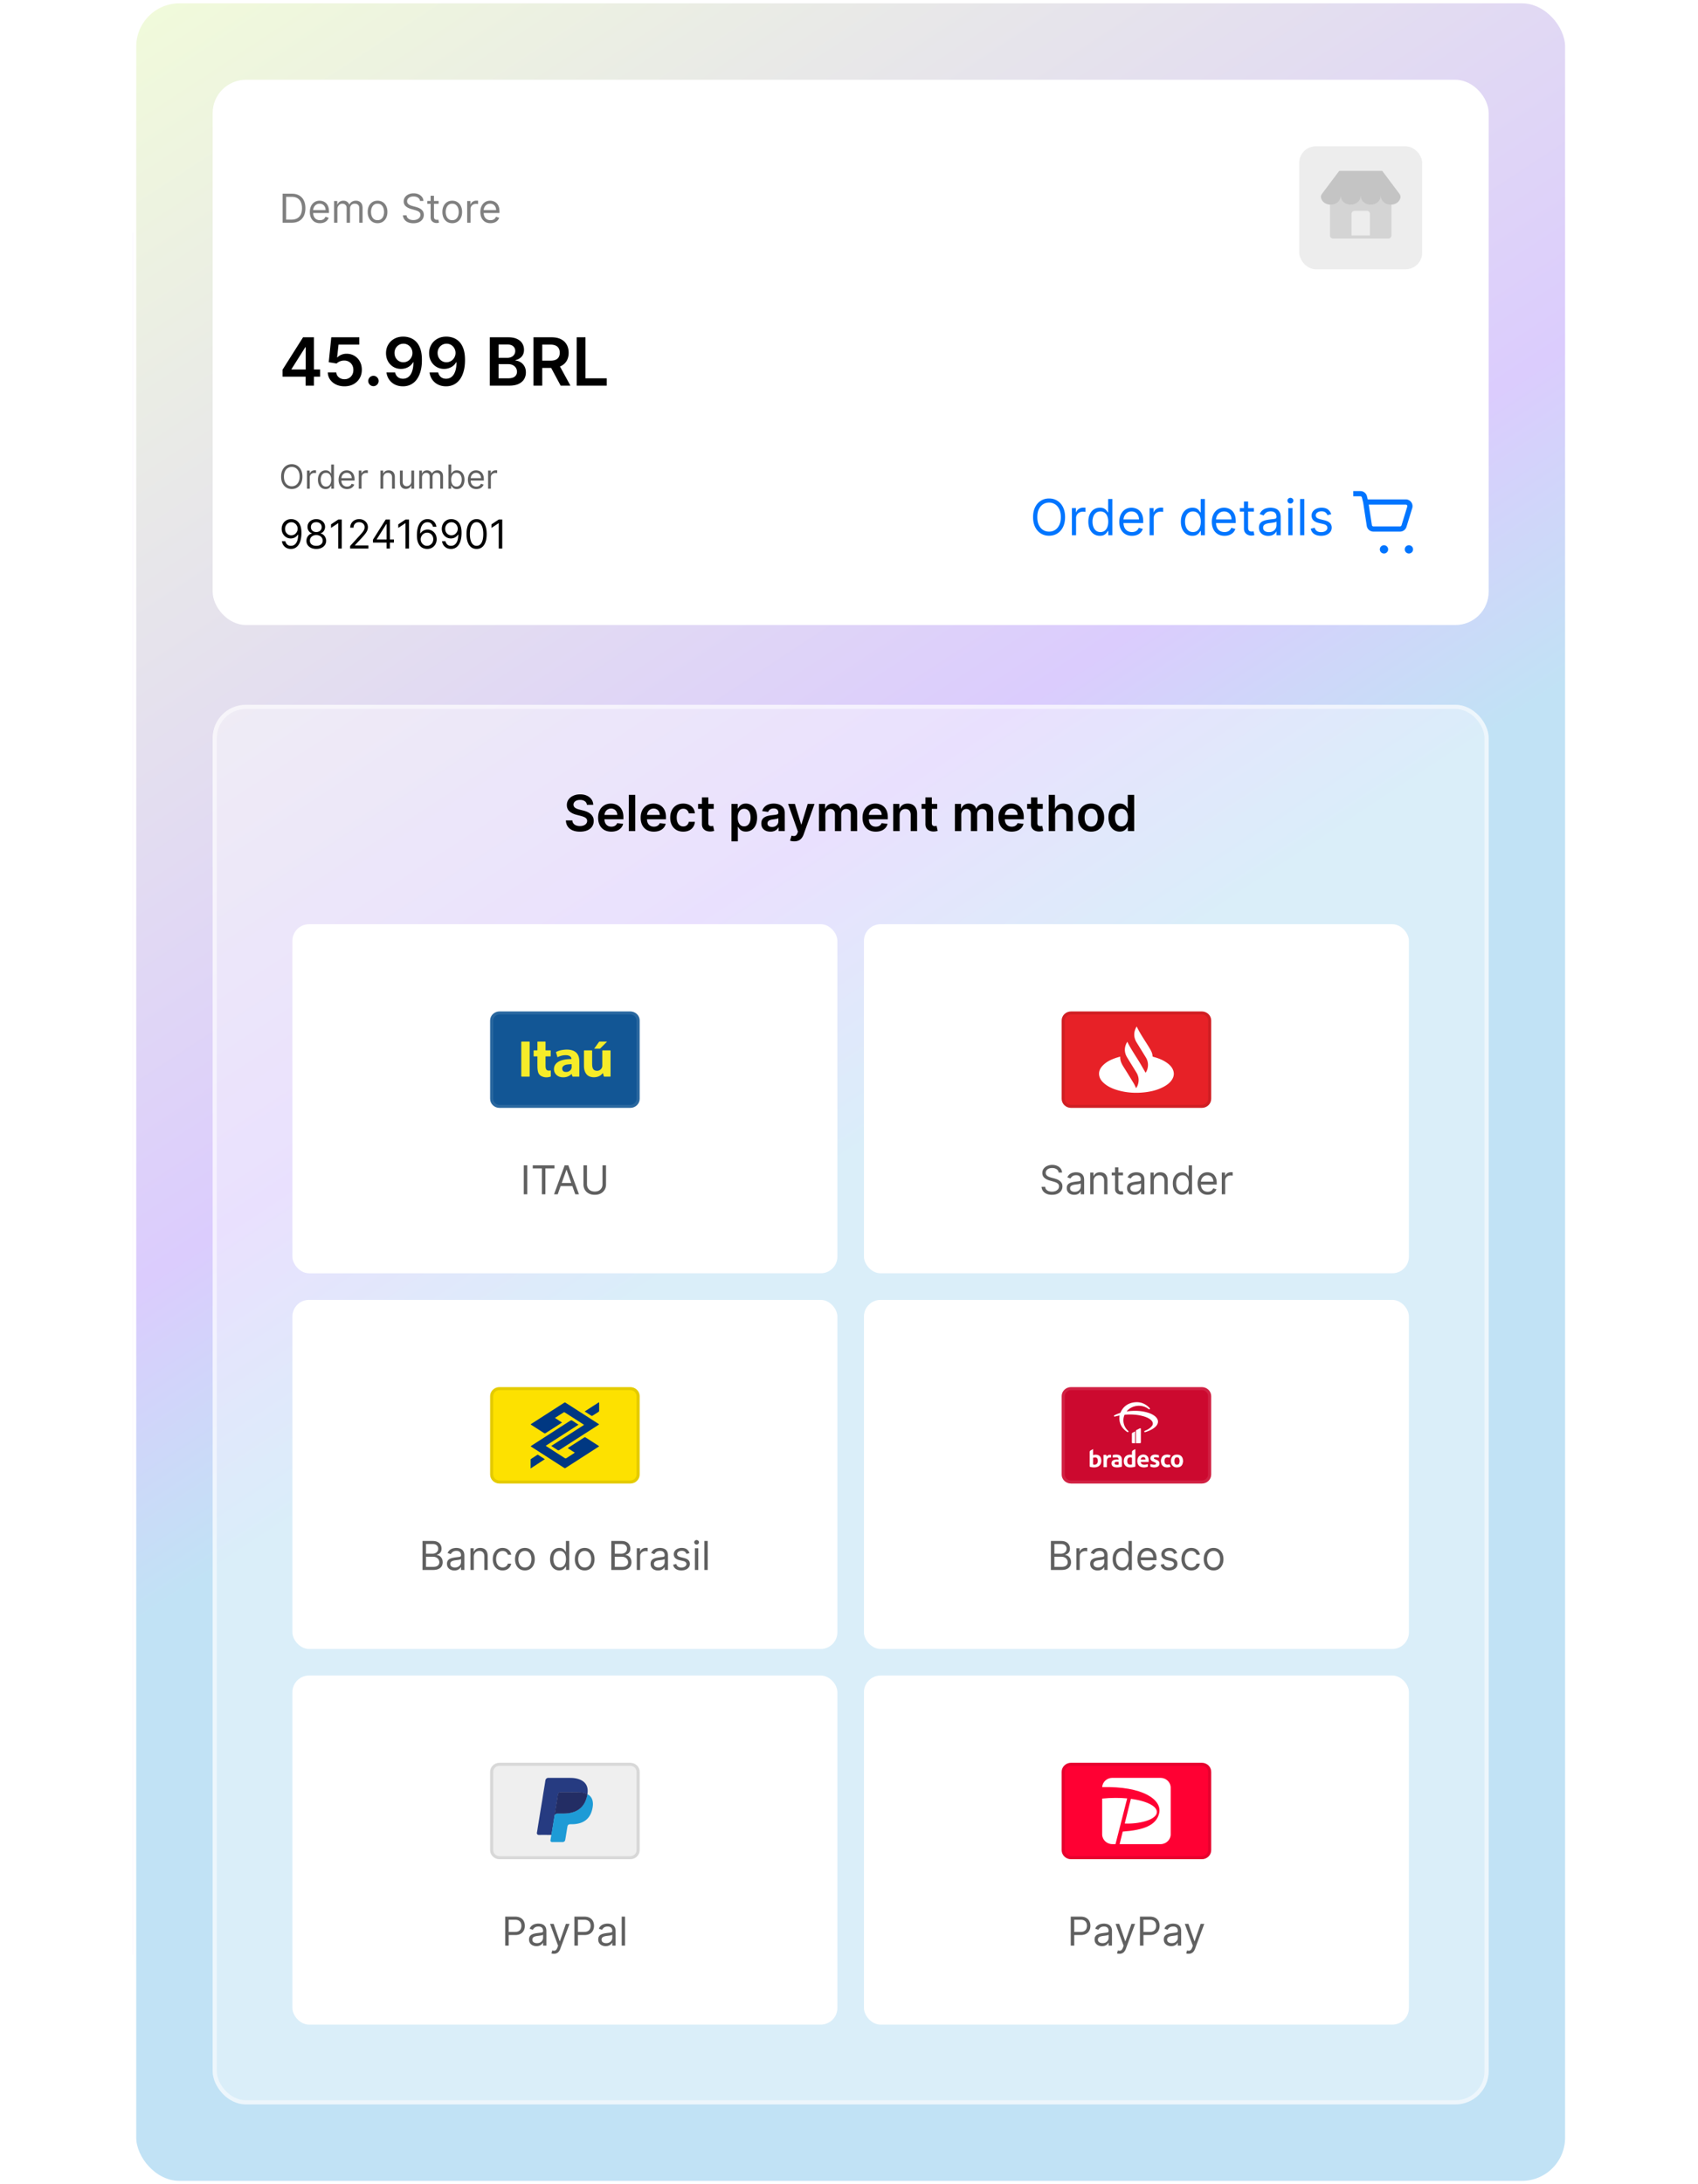 <svg width="511" height="657" fill="none" xmlns="http://www.w3.org/2000/svg"><g filter="url(#a)"><path fill="#9149FF" fill-opacity=".2" d="M40 70h431v518H40z"/></g><rect x="40.5" y=".5" width="431" height="656" rx="13.5" fill="url(#b)"/><rect x="40.5" y=".5" width="431" height="656" rx="13.5" stroke="#fff"/><rect x="64" y="24" width="384" height="164" rx="10" fill="#fff"/><path d="M87.75 67h-2.693v-8.727h2.812c.847 0 1.571.174 2.174.524a3.432 3.432 0 0 1 1.385 1.496c.32.647.481 1.423.481 2.326 0 .91-.162 1.692-.486 2.348a3.462 3.462 0 0 1-1.415 1.509c-.619.35-1.372.524-2.258.524Zm-1.636-.938h1.568c.721 0 1.32-.139 1.794-.417a2.573 2.573 0 0 0 1.06-1.189c.234-.514.35-1.127.35-1.837 0-.704-.115-1.31-.345-1.82a2.546 2.546 0 0 0-1.031-1.175c-.457-.276-1.027-.414-1.709-.414h-1.687v6.852Zm10.176 1.074c-.63 0-1.175-.139-1.632-.417a2.803 2.803 0 0 1-1.053-1.176c-.244-.506-.366-1.094-.366-1.765 0-.67.122-1.261.366-1.772a2.89 2.89 0 0 1 1.031-1.202c.444-.29.96-.435 1.552-.435a3.1 3.1 0 0 1 1.01.17c.332.114.634.3.907.555.273.253.49.588.652 1.005.162.418.243.932.243 1.543v.426h-5.046v-.87h4.023c0-.368-.074-.698-.221-.988a1.67 1.67 0 0 0-.623-.686 1.742 1.742 0 0 0-.945-.251c-.401 0-.748.1-1.04.298-.29.196-.513.452-.67.767a2.253 2.253 0 0 0-.234 1.014v.58c0 .494.085.913.256 1.257.173.34.413.6.72.78a2.11 2.11 0 0 0 1.07.264c.264 0 .503-.037.716-.11.216-.078.402-.191.558-.342.156-.153.277-.344.362-.57l.972.272c-.102.33-.274.62-.516.87-.241.246-.54.44-.895.579a3.318 3.318 0 0 1-1.197.204Zm4.24-.136v-6.545h.971v1.022h.086c.136-.35.356-.62.66-.814.304-.196.669-.294 1.095-.294.432 0 .792.098 1.078.294.29.194.516.465.678.814h.068a1.91 1.91 0 0 1 .754-.805c.336-.202.738-.303 1.206-.303.586 0 1.064.184 1.436.55.373.364.559.93.559 1.7V67h-1.006v-4.38c0-.484-.132-.829-.396-1.036a1.468 1.468 0 0 0-.933-.311c-.461 0-.817.139-1.07.417-.253.276-.379.625-.379 1.049V67h-1.023v-4.483c0-.372-.121-.672-.362-.9-.242-.23-.553-.344-.934-.344-.261 0-.505.07-.732.208-.225.14-.407.333-.546.58a1.715 1.715 0 0 0-.204.848V67h-1.006Zm13.089.136c-.591 0-1.11-.14-1.556-.421a2.868 2.868 0 0 1-1.04-1.18c-.247-.507-.37-1.097-.37-1.774 0-.681.123-1.277.37-1.785.25-.509.597-.904 1.04-1.185.446-.281.965-.422 1.556-.422.591 0 1.108.14 1.551.422.446.281.792.676 1.04 1.185.25.508.375 1.104.375 1.785 0 .676-.125 1.267-.375 1.773-.248.506-.594.9-1.04 1.18-.443.282-.96.422-1.551.422Zm0-.903c.448 0 .818-.115 1.108-.345.289-.23.504-.533.643-.908a3.48 3.48 0 0 0 .209-1.219c0-.437-.07-.845-.209-1.223a2.064 2.064 0 0 0-.643-.916c-.29-.233-.66-.35-1.108-.35-.449 0-.819.117-1.108.35-.29.233-.505.538-.644.916a3.515 3.515 0 0 0-.209 1.223c0 .438.07.844.209 1.22.139.374.354.677.644.907.289.23.659.345 1.108.345Zm12.785-5.779a1.339 1.339 0 0 0-.622-1.005c-.364-.239-.81-.358-1.338-.358-.387 0-.725.062-1.015.187a1.62 1.62 0 0 0-.673.516 1.237 1.237 0 0 0-.239.746c0 .233.056.433.167.6.113.165.258.303.434.414.176.108.361.197.554.268.193.069.371.124.533.167l.886.238c.228.06.48.142.759.247.281.106.55.249.805.43.259.18.472.41.639.691.168.281.252.627.252 1.036 0 .471-.124.897-.371 1.278-.244.38-.602.683-1.074.908-.469.224-1.038.336-1.709.336-.625 0-1.166-.1-1.623-.302a2.583 2.583 0 0 1-1.074-.844 2.402 2.402 0 0 1-.439-1.257h1.091c.028.33.139.602.332.818.196.213.444.372.742.478.301.102.625.153.971.153a2.86 2.86 0 0 0 1.087-.196 1.87 1.87 0 0 0 .763-.554c.187-.239.281-.517.281-.835 0-.29-.081-.526-.243-.708a1.784 1.784 0 0 0-.639-.443 6.69 6.69 0 0 0-.857-.298l-1.073-.307c-.682-.196-1.222-.476-1.62-.84-.397-.363-.596-.839-.596-1.427 0-.489.132-.915.396-1.279.267-.366.625-.65 1.074-.852a3.628 3.628 0 0 1 1.513-.307c.562 0 1.062.101 1.5.303a2.59 2.59 0 0 1 1.039.818c.259.347.395.74.409 1.18h-1.022Zm5.59 0v.853h-3.392v-.852h3.392Zm-2.404-1.568h1.006v6.239c0 .284.041.497.123.64.086.138.194.232.324.28.134.046.274.069.422.069.111 0 .202-.006.273-.017l.17-.034.205.903a2.017 2.017 0 0 1-.286.077 2.1 2.1 0 0 1-.464.042c-.284 0-.563-.06-.835-.183a1.66 1.66 0 0 1-.674-.558c-.176-.25-.264-.566-.264-.946v-6.512Zm6.505 8.25c-.591 0-1.109-.14-1.555-.421a2.868 2.868 0 0 1-1.04-1.18c-.247-.507-.371-1.097-.371-1.774 0-.681.124-1.277.371-1.785.25-.509.597-.904 1.04-1.185.446-.281.964-.422 1.555-.422s1.108.14 1.551.422a2.82 2.82 0 0 1 1.04 1.185c.25.508.375 1.104.375 1.785 0 .676-.125 1.267-.375 1.773-.247.506-.594.9-1.04 1.18-.443.282-.96.422-1.551.422Zm0-.903c.449 0 .818-.115 1.108-.345.29-.23.504-.533.644-.908a3.48 3.48 0 0 0 .208-1.219c0-.437-.069-.845-.208-1.223a2.066 2.066 0 0 0-.644-.916c-.29-.233-.659-.35-1.108-.35-.449 0-.818.117-1.108.35-.29.233-.504.538-.643.916a3.515 3.515 0 0 0-.209 1.223c0 .438.07.844.209 1.22.139.374.353.677.643.907.29.23.659.345 1.108.345Zm4.501.767v-6.545h.972v.988h.068c.119-.324.335-.587.648-.788a1.906 1.906 0 0 1 1.057-.303c.073 0 .166.002.277.005.11.002.194.007.251.012v1.023a2.968 2.968 0 0 0-.234-.038c-.12-.02-.246-.03-.38-.03a1.78 1.78 0 0 0-.852.2 1.47 1.47 0 0 0-.801 1.334V67h-1.006Zm7.01.136c-.631 0-1.175-.139-1.632-.417a2.805 2.805 0 0 1-1.052-1.176c-.245-.506-.367-1.094-.367-1.765 0-.67.122-1.261.367-1.772.247-.514.59-.915 1.031-1.202.443-.29.96-.435 1.551-.435.341 0 .677.057 1.01.17.332.114.635.3.908.555.272.253.49.588.652 1.005.161.418.242.932.242 1.543v.426h-5.045v-.87h4.023c0-.368-.074-.698-.222-.988a1.67 1.67 0 0 0-.622-.686 1.741 1.741 0 0 0-.946-.251c-.401 0-.747.1-1.04.298-.29.196-.513.452-.669.767a2.256 2.256 0 0 0-.234 1.014v.58c0 .494.085.913.255 1.257.174.34.414.6.721.78.306.176.663.264 1.069.264.264 0 .503-.037.716-.11.216-.078.402-.191.558-.342a1.55 1.55 0 0 0 .363-.57l.971.272c-.102.33-.274.62-.515.87a2.52 2.52 0 0 1-.895.579 3.321 3.321 0 0 1-1.198.204Z" fill="gray"/><rect x="391" y="44" width="37" height="37" rx="5" fill="#888" fill-opacity=".15"/><path opacity=".4" d="M403.026 51.4h12.95l5.175 6.9c.243.325.395.724.313 1.12-.632 3.067-5.951 2.86-5.951-.62 0 3.7-6.012 3.7-6.012 0 0 3.7-6.013 3.7-6.013 0 0 3.48-5.319 3.687-5.951.62-.082-.396.07-.795.313-1.12l5.176-6.9Z" fill="#888"/><path opacity=".25" fill-rule="evenodd" clip-rule="evenodd" d="M400.25 61.568v9.257c0 .51.414.925.925.925h16.65a.925.925 0 0 0 .925-.925v-9.258c-1.576.1-3.238-.822-3.238-2.767 0 3.7-6.012 3.7-6.012 0 0 3.7-6.013 3.7-6.013 0 0 1.945-1.661 2.867-3.237 2.768Zm6.475 2.782c0-.511.414-.925.925-.925h3.7c.511 0 .925.414.925.925v6.475h-5.55V64.35Z" fill="#888"/><path d="M85.03 113.301v-2.095l6.172-9.751h1.747v2.983h-1.066l-4.154 6.583v.114h8.615v2.166H85.03ZM91.969 116v-3.338l.028-.938v-10.269h2.486V116h-2.514Zm11.701.199c-.947 0-1.795-.178-2.543-.533-.748-.36-1.342-.852-1.782-1.477-.436-.625-.668-1.34-.697-2.145h2.557c.048.597.306 1.084.774 1.463.469.374 1.033.561 1.691.561.516 0 .975-.118 1.378-.355a2.55 2.55 0 0 0 .951-.987c.232-.422.346-.902.341-1.442.005-.549-.111-1.037-.348-1.463a2.6 2.6 0 0 0-.973-1.001c-.412-.247-.885-.37-1.42-.37a3.396 3.396 0 0 0-1.286.242c-.421.165-.755.383-1.001.653l-2.38-.39.76-7.5h8.438v2.201h-6.257l-.419 3.857h.085c.27-.317.651-.58 1.144-.789a4.033 4.033 0 0 1 1.619-.319c.881 0 1.667.208 2.358.625.691.412 1.236.98 1.633 1.704.398.725.597 1.553.597 2.486 0 .961-.223 1.818-.668 2.571a4.722 4.722 0 0 1-1.839 1.769c-.781.426-1.686.639-2.713.639Zm8.723-.043c-.431 0-.8-.151-1.108-.454a1.47 1.47 0 0 1-.454-1.108 1.454 1.454 0 0 1 .454-1.094 1.524 1.524 0 0 1 1.108-.455 1.5 1.5 0 0 1 1.087.455c.312.303.471.668.476 1.094a1.515 1.515 0 0 1-.228.788 1.626 1.626 0 0 1-.568.568 1.472 1.472 0 0 1-.767.206Zm9.024-14.9a5.964 5.964 0 0 1 2.031.369 4.724 4.724 0 0 1 1.79 1.165c.53.535.951 1.252 1.264 2.152.312.899.469 2.012.469 3.338.004 1.25-.128 2.367-.398 3.352-.265.98-.647 1.809-1.144 2.486a5.042 5.042 0 0 1-1.797 1.548c-.7.355-1.489.533-2.365.533-.918 0-1.733-.18-2.443-.54a4.587 4.587 0 0 1-1.711-1.477 4.687 4.687 0 0 1-.803-2.145h2.592c.133.578.403 1.037.81 1.378.412.336.93.504 1.555.504 1.009 0 1.785-.438 2.33-1.314.544-.876.817-2.093.817-3.65h-.1a3.73 3.73 0 0 1-.902 1.079 4.103 4.103 0 0 1-1.257.689 4.472 4.472 0 0 1-1.477.241c-.852 0-1.619-.203-2.301-.61a4.46 4.46 0 0 1-1.612-1.676c-.393-.711-.592-1.523-.597-2.437 0-.946.218-1.796.653-2.549a4.748 4.748 0 0 1 1.84-1.79c.786-.44 1.704-.656 2.756-.646Zm.007 2.13c-.512 0-.973.126-1.385.377a2.674 2.674 0 0 0-.966 1.008 2.885 2.885 0 0 0-.348 1.414c.005.516.121.985.348 1.406.232.421.547.755.944 1.001.403.247.862.37 1.378.37.384 0 .741-.074 1.073-.221.331-.146.62-.35.866-.61.251-.265.445-.566.583-.902.142-.336.21-.692.206-1.066a2.76 2.76 0 0 0-.356-1.377 2.74 2.74 0 0 0-.958-1.016 2.528 2.528 0 0 0-1.385-.384Zm12.961-2.13a5.974 5.974 0 0 1 2.032.369 4.72 4.72 0 0 1 1.789 1.165c.531.535.952 1.252 1.265 2.152.312.899.468 2.012.468 3.338.005 1.25-.128 2.367-.397 3.352-.266.98-.647 1.809-1.144 2.486a5.042 5.042 0 0 1-1.797 1.548c-.701.355-1.489.533-2.365.533-.918 0-1.733-.18-2.443-.54a4.59 4.59 0 0 1-1.712-1.477 4.697 4.697 0 0 1-.802-2.145h2.592c.133.578.403 1.037.81 1.378.412.336.93.504 1.555.504 1.009 0 1.785-.438 2.33-1.314.544-.876.816-2.093.816-3.65h-.099a3.746 3.746 0 0 1-.902 1.079 4.103 4.103 0 0 1-1.257.689 4.476 4.476 0 0 1-1.477.241c-.853 0-1.62-.203-2.301-.61a4.463 4.463 0 0 1-1.613-1.676c-.393-.711-.592-1.523-.596-2.437 0-.946.218-1.796.653-2.549a4.741 4.741 0 0 1 1.84-1.79c.786-.44 1.704-.656 2.755-.646Zm.007 2.13a2.61 2.61 0 0 0-1.385.377 2.664 2.664 0 0 0-.965 1.008 2.885 2.885 0 0 0-.348 1.414c.004.516.12.985.348 1.406.232.421.546.755.944 1.001.403.247.862.37 1.378.37a2.651 2.651 0 0 0 1.939-.831c.251-.265.445-.566.582-.902.142-.336.211-.692.206-1.066a2.76 2.76 0 0 0-.355-1.377 2.735 2.735 0 0 0-.959-1.016 2.523 2.523 0 0 0-1.385-.384ZM147.407 116v-14.545h5.568c1.052 0 1.925.165 2.621.497.701.326 1.224.774 1.57 1.342.35.568.525 1.212.525 1.932 0 .592-.113 1.098-.341 1.52a2.86 2.86 0 0 1-.916 1.015 3.85 3.85 0 0 1-1.285.561v.142a3.164 3.164 0 0 1 1.484.476c.478.284.869.687 1.172 1.208.303.521.455 1.15.455 1.889 0 .753-.183 1.43-.547 2.031-.365.597-.914 1.068-1.648 1.414-.734.345-1.657.518-2.77.518h-5.888Zm2.635-2.202h2.834c.957 0 1.645-.182 2.067-.547.426-.369.639-.842.639-1.42a2.177 2.177 0 0 0-1.229-1.989c-.393-.203-.861-.305-1.406-.305h-2.905v4.261Zm0-6.157h2.607c.454 0 .864-.083 1.228-.249.365-.17.652-.41.86-.717.213-.313.319-.682.319-1.108 0-.564-.198-1.028-.596-1.392-.393-.365-.978-.547-1.754-.547h-2.664v4.013Zm10.51 8.359v-14.545h5.454c1.118 0 2.055.194 2.813.582.762.388 1.337.933 1.726 1.633.393.696.589 1.509.589 2.437 0 .932-.199 1.742-.596 2.429-.393.681-.973 1.209-1.74 1.583-.767.37-1.71.554-2.827.554h-3.885v-2.187h3.53c.653 0 1.188-.09 1.605-.27.417-.185.724-.452.923-.803.204-.355.306-.79.306-1.306 0-.517-.102-.957-.306-1.321a1.943 1.943 0 0 0-.93-.839c-.417-.194-.954-.291-1.612-.291h-2.415V116h-2.635Zm7.514-6.591 3.601 6.591h-2.94l-3.537-6.591h2.876ZM173.56 116v-14.545h2.635v12.336h6.406V116h-9.041Z" fill="#000"/><path d="M91.017 143.364c0 .767-.138 1.43-.415 1.988-.277.559-.657.99-1.14 1.293-.483.303-1.035.454-1.655.454-.62 0-1.172-.151-1.655-.454-.483-.303-.863-.734-1.14-1.293-.277-.558-.415-1.221-.415-1.988 0-.767.138-1.43.415-1.989.277-.559.657-.99 1.14-1.293.483-.303 1.035-.454 1.655-.454.62 0 1.172.151 1.655.454.483.303.863.734 1.14 1.293.277.559.415 1.222.415 1.989Zm-.852 0c0-.63-.106-1.162-.316-1.595-.209-.433-.492-.761-.849-.983a2.197 2.197 0 0 0-1.193-.334c-.44 0-.84.111-1.197.334-.355.222-.638.55-.849.983-.208.433-.312.965-.312 1.595 0 .629.104 1.161.312 1.594.211.433.494.761.85.984.357.222.755.334 1.196.334.44 0 .838-.112 1.193-.334.358-.223.64-.551.849-.984.21-.433.316-.965.316-1.594Zm2.22 3.636v-5.455h.809v.824h.057c.1-.27.28-.489.54-.657a1.59 1.59 0 0 1 .88-.252 7.131 7.131 0 0 1 .44.014v.853a2.428 2.428 0 0 0-.195-.032 1.876 1.876 0 0 0-.316-.025c-.265 0-.502.056-.71.167a1.226 1.226 0 0 0-.668 1.111V147h-.838Zm5.614.114c-.455 0-.856-.115-1.204-.345a2.328 2.328 0 0 1-.817-.98c-.197-.424-.295-.924-.295-1.502 0-.573.098-1.07.295-1.492.197-.421.47-.746.82-.976.35-.23.755-.345 1.215-.345.355 0 .635.06.841.178.209.116.367.249.476.398.112.146.198.267.26.362h.07v-2.685h.839V147h-.81v-.838h-.1c-.061.099-.149.225-.262.376a1.572 1.572 0 0 1-.487.402c-.21.116-.491.174-.841.174Zm.113-.753c.336 0 .62-.088.853-.263a1.65 1.65 0 0 0 .529-.735c.12-.315.18-.678.18-1.09 0-.407-.059-.764-.177-1.069a1.551 1.551 0 0 0-.525-.717c-.232-.173-.519-.26-.86-.26-.355 0-.65.091-.888.274-.234.18-.41.425-.529.735a2.922 2.922 0 0 0-.174 1.037c0 .388.06.741.178 1.058.12.315.298.566.532.753.237.184.53.277.881.277Zm6.325.753c-.526 0-.979-.116-1.36-.348a2.338 2.338 0 0 1-.877-.98c-.204-.422-.306-.912-.306-1.471 0-.558.102-1.051.306-1.477a2.41 2.41 0 0 1 .859-1.001c.369-.242.8-.363 1.293-.363.284 0 .564.048.841.142a2.1 2.1 0 0 1 .757.462c.227.211.408.49.543.838.135.348.202.777.202 1.286v.355h-4.204v-.725h3.352c0-.307-.062-.582-.185-.823a1.378 1.378 0 0 0-.518-.572 1.45 1.45 0 0 0-.788-.21c-.334 0-.623.083-.867.249a1.631 1.631 0 0 0-.557.639 1.87 1.87 0 0 0-.196.845v.483c0 .412.071.761.213 1.048.145.284.345.5.6.65.256.146.553.22.892.22.22 0 .419-.031.596-.093.18-.063.335-.158.466-.284.13-.127.23-.286.301-.475l.81.227a1.785 1.785 0 0 1-.43.724 2.088 2.088 0 0 1-.745.483 2.76 2.76 0 0 1-.998.171Zm3.533-.114v-5.455h.81v.824h.057c.099-.27.279-.489.539-.657.261-.168.554-.252.881-.252a7.106 7.106 0 0 1 .44.014v.853a2.362 2.362 0 0 0-.195-.032 1.874 1.874 0 0 0-.316-.025c-.265 0-.502.056-.71.167a1.221 1.221 0 0 0-.668 1.111V147h-.838Zm7.371-3.281V147h-.838v-5.455h.81v.853h.071c.128-.277.322-.5.582-.668.261-.17.597-.256 1.009-.256.369 0 .692.076.969.228.277.149.493.376.647.682.154.303.231.686.231 1.15V147h-.839v-3.409c0-.429-.111-.762-.333-1.002-.223-.241-.528-.362-.917-.362-.267 0-.506.058-.717.174a1.245 1.245 0 0 0-.493.508 1.677 1.677 0 0 0-.182.81Zm8.449 1.051v-3.225h.839V147h-.839v-.923h-.056a1.788 1.788 0 0 1-.597.706c-.27.192-.611.288-1.023.288-.341 0-.644-.075-.909-.224a1.562 1.562 0 0 1-.625-.682c-.151-.305-.227-.69-.227-1.154v-3.466h.838v3.41c0 .397.111.715.334.951.225.237.511.355.859.355.209 0 .42-.053.636-.159.218-.107.4-.27.547-.49.149-.221.223-.501.223-.842Zm2.374 2.23v-5.455h.809v.853h.071c.114-.291.297-.518.551-.679.253-.163.557-.245.912-.245.36 0 .66.082.899.245.241.161.429.388.564.679h.057c.14-.282.349-.506.629-.671.279-.169.614-.253 1.005-.253.487 0 .886.153 1.196.459.311.303.466.775.466 1.416V147h-.838v-3.651c0-.402-.111-.69-.331-.862a1.22 1.22 0 0 0-.777-.26c-.384 0-.681.116-.892.348-.21.23-.316.521-.316.874V147h-.852v-3.736c0-.31-.101-.56-.302-.749-.201-.192-.46-.288-.778-.288-.217 0-.421.058-.61.174a1.315 1.315 0 0 0-.455.483c-.114.204-.17.439-.17.707V147h-.838Zm8.805 0v-7.273h.838v2.685h.071c.061-.095.146-.216.255-.362a1.51 1.51 0 0 1 .476-.398c.209-.118.49-.178.845-.178.46 0 .864.115 1.215.345.35.23.624.555.82.976.197.422.295.919.295 1.492 0 .578-.098 1.078-.295 1.502a2.325 2.325 0 0 1-.817.98c-.348.23-.749.345-1.203.345-.351 0-.631-.058-.842-.174a1.575 1.575 0 0 1-.487-.402 5.339 5.339 0 0 1-.262-.376h-.1V147h-.809Zm.823-2.727c0 .412.061.775.182 1.09.12.312.297.557.529.735.232.175.516.263.852.263.35 0 .643-.093.877-.277.237-.187.414-.438.533-.753.12-.317.181-.67.181-1.058 0-.384-.059-.729-.178-1.037a1.601 1.601 0 0 0-.529-.735c-.234-.183-.529-.274-.884-.274-.341 0-.627.087-.859.26a1.55 1.55 0 0 0-.526.717 2.956 2.956 0 0 0-.178 1.069Zm7.561 2.841c-.526 0-.979-.116-1.36-.348a2.338 2.338 0 0 1-.877-.98c-.204-.422-.306-.912-.306-1.471 0-.558.102-1.051.306-1.477a2.41 2.41 0 0 1 .859-1.001c.369-.242.8-.363 1.293-.363.284 0 .564.048.841.142a2.1 2.1 0 0 1 .757.462c.227.211.408.49.543.838.135.348.202.777.202 1.286v.355h-4.204v-.725h3.352c0-.307-.061-.582-.185-.823a1.378 1.378 0 0 0-.518-.572 1.45 1.45 0 0 0-.788-.21c-.334 0-.623.083-.867.249a1.631 1.631 0 0 0-.557.639 1.87 1.87 0 0 0-.196.845v.483c0 .412.071.761.213 1.048.145.284.345.5.6.65.256.146.553.22.892.22.22 0 .419-.031.596-.093.18-.063.335-.158.466-.284.13-.127.23-.286.301-.475l.81.227a1.785 1.785 0 0 1-.43.724 2.088 2.088 0 0 1-.745.483 2.76 2.76 0 0 1-.998.171Zm3.533-.114v-5.455h.81v.824h.057c.099-.27.279-.489.539-.657.261-.168.554-.252.881-.252a7.106 7.106 0 0 1 .44.014v.853a2.362 2.362 0 0 0-.195-.032 1.874 1.874 0 0 0-.316-.025c-.265 0-.502.056-.71.167a1.221 1.221 0 0 0-.668 1.111V147h-.838Z" fill="#606060"/><path d="M87.682 156.153a3.12 3.12 0 0 1 1.074.205c.358.133.684.355.98.665.295.307.532.726.711 1.257.18.531.269 1.197.269 1.998 0 .776-.074 1.465-.222 2.067-.145.6-.355 1.105-.63 1.517a2.796 2.796 0 0 1-.998.938c-.389.213-.83.319-1.32.319a2.87 2.87 0 0 1-1.309-.289 2.573 2.573 0 0 1-.937-.814 2.84 2.84 0 0 1-.465-1.215h1.04c.094.401.28.732.558.993.281.259.652.388 1.112.388.674 0 1.205-.294 1.594-.882.392-.588.588-1.419.588-2.493h-.068c-.159.238-.348.444-.567.618a2.483 2.483 0 0 1-.728.4 2.548 2.548 0 0 1-.853.141c-.5 0-.958-.124-1.376-.371a2.81 2.81 0 0 1-.997-1.027c-.247-.437-.371-.937-.371-1.5 0-.534.12-1.023.358-1.466.242-.446.58-.801 1.014-1.065.438-.264.952-.392 1.543-.384Zm0 .938c-.358 0-.68.089-.968.268-.284.177-.51.415-.677.716-.165.299-.247.63-.247.993 0 .364.08.695.238.993a1.9 1.9 0 0 0 .66.707c.282.174.602.26.96.26.27 0 .521-.052.754-.157.233-.108.436-.255.61-.439.175-.188.313-.399.413-.635a1.954 1.954 0 0 0-.098-1.705 1.965 1.965 0 0 0-.674-.724 1.74 1.74 0 0 0-.971-.277Zm7.505 8.028c-.585 0-1.102-.103-1.551-.311a2.536 2.536 0 0 1-1.044-.865 2.173 2.173 0 0 1-.37-1.261 2.32 2.32 0 0 1 .822-1.811c.258-.213.547-.348.865-.405v-.051a1.688 1.688 0 0 1-.997-.703 2.13 2.13 0 0 1-.367-1.24c-.003-.444.11-.84.337-1.189.227-.35.54-.625.937-.827.4-.202.857-.303 1.368-.303.506 0 .957.101 1.355.303.398.202.71.477.938.827.23.349.346.745.35 1.189-.004.463-.13.876-.38 1.24-.247.36-.575.595-.984.703v.051c.315.057.599.192.852.405.253.21.454.473.605.788.15.313.227.653.23 1.023-.003.471-.13.892-.384 1.261-.25.367-.598.655-1.044.865-.443.208-.956.311-1.538.311Zm0-.937c.395 0 .736-.064 1.023-.192.287-.128.508-.308.665-.541a1.46 1.46 0 0 0 .238-.818 1.571 1.571 0 0 0-.255-.874 1.725 1.725 0 0 0-.687-.596 2.153 2.153 0 0 0-.984-.218c-.372 0-.704.073-.997.218-.29.144-.519.343-.686.596a1.54 1.54 0 0 0-.243.874 1.43 1.43 0 0 0 .226.818c.156.233.38.413.669.541.29.128.633.192 1.031.192Zm0-4.142c.313 0 .59-.063.831-.188.244-.125.436-.299.575-.524.14-.224.21-.487.213-.788a1.458 1.458 0 0 0-.208-.772 1.356 1.356 0 0 0-.567-.511 1.848 1.848 0 0 0-.844-.183c-.327 0-.612.061-.856.183-.245.119-.434.29-.567.511a1.426 1.426 0 0 0-.196.772c-.003.301.064.564.2.788.14.225.331.399.575.524.245.125.526.188.844.188Zm7.667-3.767V165h-1.056v-7.619h-.052l-2.13 1.414v-1.073l2.182-1.449h1.056Zm2.51 8.727v-.767l2.881-3.153c.338-.37.617-.691.835-.964.219-.275.381-.534.486-.775.108-.244.162-.5.162-.767a1.413 1.413 0 0 0-.818-1.317 1.936 1.936 0 0 0-.852-.183c-.336 0-.628.069-.878.209a1.442 1.442 0 0 0-.576.575c-.133.247-.2.537-.2.869h-1.006c0-.511.118-.96.354-1.346.236-.387.557-.688.963-.904a2.903 2.903 0 0 1 1.377-.324c.511 0 .964.108 1.359.324.395.216.705.507.929.874.224.366.337.774.337 1.223 0 .321-.059.635-.175.942-.114.304-.313.643-.597 1.018-.281.372-.672.827-1.172 1.364l-1.96 2.096v.068h4.057V165h-5.506Zm6.874-1.79v-.869l3.835-6.068h.631v1.346h-.426l-2.898 4.586v.068h5.165v.937h-6.307Zm4.108 1.79v-8.727h1.006V165h-1.006Zm6.747-8.727V165h-1.057v-7.619h-.051l-2.131 1.414v-1.073l2.182-1.449h1.057Zm5.407 8.846a3.266 3.266 0 0 1-1.074-.204 2.584 2.584 0 0 1-.98-.661c-.295-.312-.532-.734-.711-1.265-.179-.534-.269-1.205-.269-2.012 0-.772.073-1.457.218-2.054.144-.599.355-1.103.63-1.512.276-.412.608-.725.997-.938.392-.213.834-.32 1.326-.32.488 0 .923.098 1.304.294a2.5 2.5 0 0 1 .937.81c.242.347.398.746.469 1.198h-1.04a1.92 1.92 0 0 0-.562-.976c-.279-.259-.648-.388-1.108-.388-.676 0-1.209.294-1.598.882-.387.588-.581 1.413-.584 2.476h.068a2.563 2.563 0 0 1 1.3-1.019c.267-.093.55-.14.848-.14.5 0 .957.125 1.372.375.415.247.747.589.997 1.027.25.434.375.933.375 1.496 0 .539-.121 1.034-.362 1.482a2.76 2.76 0 0 1-1.019 1.066c-.434.261-.946.389-1.534.383Zm0-.937c.358 0 .679-.09.963-.269.287-.179.513-.419.678-.72.168-.301.251-.636.251-1.005 0-.361-.081-.689-.242-.985a1.872 1.872 0 0 0-.661-.712 1.749 1.749 0 0 0-.955-.264c-.269 0-.521.054-.754.162-.233.105-.437.25-.613.435a2.1 2.1 0 0 0-.41.635 2.018 2.018 0 0 0 .768 2.446c.286.184.612.277.975.277Zm7.369-8.029a3.12 3.12 0 0 1 1.074.205c.358.133.685.355.98.665.296.307.533.726.712 1.257.179.531.268 1.197.268 1.998 0 .776-.073 1.465-.221 2.067-.145.6-.355 1.105-.631 1.517a2.798 2.798 0 0 1-.997.938c-.389.213-.83.319-1.321.319-.489 0-.925-.096-1.308-.289a2.578 2.578 0 0 1-.938-.814 2.843 2.843 0 0 1-.464-1.215h1.039c.094.401.28.732.559.993.281.259.652.388 1.112.388.673 0 1.205-.294 1.594-.882.392-.588.588-1.419.588-2.493h-.068a2.697 2.697 0 0 1-.567.618 2.49 2.49 0 0 1-.729.4 2.547 2.547 0 0 1-.852.141c-.5 0-.959-.124-1.377-.371a2.816 2.816 0 0 1-.997-1.027c-.247-.437-.37-.937-.37-1.5 0-.534.119-1.023.357-1.466a2.77 2.77 0 0 1 1.015-1.065c.437-.264.951-.392 1.542-.384Zm0 .938c-.358 0-.68.089-.967.268-.284.177-.51.415-.678.716-.164.299-.247.63-.247.993 0 .364.08.695.239.993.162.296.382.531.66.707.282.174.601.26.959.26.27 0 .522-.052.754-.157.233-.108.437-.255.61-.439.176-.188.314-.399.413-.635.1-.239.149-.487.149-.746 0-.341-.082-.66-.247-.959a1.965 1.965 0 0 0-.673-.724 1.74 1.74 0 0 0-.972-.277Zm7.557 8.028c-.642 0-1.189-.174-1.641-.524-.452-.352-.797-.862-1.035-1.53-.239-.67-.358-1.48-.358-2.429 0-.943.119-1.748.358-2.416.241-.67.588-1.182 1.039-1.534.455-.355 1-.533 1.637-.533.636 0 1.18.178 1.632.533.454.352.801.864 1.04 1.534.241.668.362 1.473.362 2.416 0 .949-.119 1.759-.358 2.429-.239.668-.584 1.178-1.036 1.53-.451.35-.998.524-1.64.524Zm0-.937c.636 0 1.13-.307 1.483-.921.352-.613.528-1.488.528-2.625 0-.755-.081-1.399-.243-1.93-.159-.531-.389-.936-.69-1.215a1.525 1.525 0 0 0-1.078-.417c-.631 0-1.124.311-1.479.933-.355.619-.533 1.496-.533 2.629 0 .756.08 1.398.239 1.926.159.529.388.931.686 1.206.301.276.663.414 1.087.414Zm7.721-7.909V165h-1.056v-7.619h-.052l-2.13 1.414v-1.073l2.182-1.449h1.056Z" fill="#000"/><path d="M320.526 155.545c0 1.151-.208 2.145-.624 2.983-.415.838-.985 1.485-1.71 1.939-.724.455-1.551.682-2.482.682-.93 0-1.758-.227-2.482-.682-.724-.454-1.294-1.101-1.71-1.939-.415-.838-.623-1.832-.623-2.983 0-1.15.208-2.144.623-2.983.416-.838.986-1.484 1.71-1.938.724-.455 1.552-.682 2.482-.682.931 0 1.758.227 2.482.682.725.454 1.295 1.1 1.71 1.938.416.839.624 1.833.624 2.983Zm-1.279 0c0-.944-.158-1.741-.474-2.391-.312-.65-.737-1.142-1.273-1.476a3.3 3.3 0 0 0-1.79-.5c-.66 0-1.259.166-1.795.5-.533.334-.957.826-1.273 1.476-.312.65-.469 1.447-.469 2.391 0 .945.157 1.742.469 2.392.316.65.74 1.142 1.273 1.476.536.333 1.135.5 1.795.5.661 0 1.257-.167 1.79-.5.536-.334.961-.826 1.273-1.476.316-.65.474-1.447.474-2.392Zm3.329 5.455v-8.182h1.215v1.236h.085a1.96 1.96 0 0 1 .81-.985c.39-.253.831-.379 1.321-.379a12.405 12.405 0 0 1 .66.022v1.278a3.353 3.353 0 0 0-.293-.048 2.865 2.865 0 0 0-.474-.037c-.398 0-.753.083-1.065.25a1.834 1.834 0 0 0-1.002 1.667V161h-1.257Zm8.422.17c-.682 0-1.284-.172-1.806-.516-.522-.348-.93-.838-1.225-1.47-.295-.636-.442-1.387-.442-2.254 0-.859.147-1.605.442-2.237.295-.632.705-1.12 1.23-1.465.526-.344 1.133-.516 1.822-.516.533 0 .954.088 1.263.266.312.174.55.373.713.597.167.22.297.401.389.543h.107v-4.027h1.257V161h-1.215v-1.257h-.149a7.952 7.952 0 0 1-.394.565c-.17.223-.414.424-.73.601-.316.174-.737.261-1.262.261Zm.17-1.129c.505 0 .931-.131 1.279-.394.348-.266.612-.634.793-1.103.182-.472.272-1.017.272-1.635 0-.611-.089-1.145-.266-1.603-.178-.462-.441-.821-.789-1.076-.348-.259-.777-.389-1.289-.389-.532 0-.976.137-1.331.41-.352.27-.616.637-.794 1.103a4.38 4.38 0 0 0-.261 1.555c0 .582.089 1.112.266 1.587.181.473.448.849.799 1.13.355.277.796.415 1.321.415Zm9.487 1.129c-.788 0-1.468-.174-2.04-.522a3.5 3.5 0 0 1-1.316-1.47c-.305-.632-.458-1.367-.458-2.205 0-.838.153-1.577.458-2.216.309-.643.739-1.143 1.289-1.502.554-.362 1.201-.543 1.939-.543.426 0 .847.071 1.263.213.415.142.793.373 1.134.692.341.316.613.735.815 1.257.203.522.304 1.165.304 1.929v.532h-6.307v-1.086h5.029a2.69 2.69 0 0 0-.277-1.236 2.102 2.102 0 0 0-.778-.858c-.334-.209-.728-.314-1.183-.314-.5 0-.934.124-1.299.373a2.448 2.448 0 0 0-.837.959 2.817 2.817 0 0 0-.293 1.267v.725c0 .618.107 1.141.32 1.571.217.426.517.751.9.975.384.22.829.33 1.337.33.33 0 .629-.046.895-.138.27-.096.503-.238.698-.426a1.95 1.95 0 0 0 .453-.714l1.214.341a2.697 2.697 0 0 1-.644 1.086 3.144 3.144 0 0 1-1.119.725 4.16 4.16 0 0 1-1.497.255Zm5.3-.17v-8.182h1.215v1.236h.085a1.96 1.96 0 0 1 .81-.985c.39-.253.831-.379 1.321-.379a12.405 12.405 0 0 1 .66.022v1.278a3.353 3.353 0 0 0-.293-.048 2.865 2.865 0 0 0-.474-.037c-.398 0-.753.083-1.065.25a1.834 1.834 0 0 0-1.002 1.667V161h-1.257Zm12.89.17c-.682 0-1.284-.172-1.806-.516-.522-.348-.931-.838-1.225-1.47-.295-.636-.442-1.387-.442-2.254 0-.859.147-1.605.442-2.237.294-.632.705-1.12 1.23-1.465.526-.344 1.133-.516 1.822-.516.533 0 .953.088 1.262.266.313.174.551.373.714.597.167.22.297.401.389.543h.106v-4.027h1.258V161h-1.215v-1.257h-.149a8.3 8.3 0 0 1-.394.565 2.348 2.348 0 0 1-.73.601c-.316.174-.737.261-1.262.261Zm.17-1.129c.504 0 .93-.131 1.278-.394.348-.266.613-.634.794-1.103.181-.472.272-1.017.272-1.635 0-.611-.089-1.145-.267-1.603-.177-.462-.44-.821-.788-1.076-.348-.259-.778-.389-1.289-.389-.533 0-.977.137-1.332.41-.351.27-.616.637-.793 1.103a4.38 4.38 0 0 0-.261 1.555c0 .582.088 1.112.266 1.587.181.473.447.849.799 1.13.355.277.795.415 1.321.415Zm9.487 1.129c-.788 0-1.469-.174-2.04-.522a3.5 3.5 0 0 1-1.316-1.47c-.305-.632-.458-1.367-.458-2.205 0-.838.153-1.577.458-2.216.309-.643.739-1.143 1.289-1.502.554-.362 1.2-.543 1.939-.543.426 0 .847.071 1.262.213.416.142.794.373 1.135.692.341.316.613.735.815 1.257.202.522.304 1.165.304 1.929v.532h-6.307v-1.086h5.028c0-.462-.092-.874-.277-1.236a2.093 2.093 0 0 0-.777-.858c-.334-.209-.728-.314-1.183-.314-.501 0-.934.124-1.3.373a2.446 2.446 0 0 0-.836.959 2.817 2.817 0 0 0-.293 1.267v.725c0 .618.107 1.141.32 1.571.216.426.516.751.9.975.383.22.829.33 1.337.33.33 0 .628-.046.895-.138.27-.096.502-.238.698-.426.195-.192.346-.43.452-.714l1.215.341a2.688 2.688 0 0 1-.645 1.086 3.14 3.14 0 0 1-1.118.725 4.16 4.16 0 0 1-1.497.255Zm8.858-8.352v1.066h-4.24v-1.066h4.24Zm-3.004-1.96h1.257v7.798c0 .355.052.622.154.799a.808.808 0 0 0 .405.352c.167.057.343.085.528.085.138 0 .252-.007.341-.021l.213-.043.255 1.129a2.537 2.537 0 0 1-.357.096 2.585 2.585 0 0 1-.58.054c-.355 0-.703-.077-1.044-.23a2.07 2.07 0 0 1-.842-.697c-.22-.313-.33-.707-.33-1.183v-8.139Zm7.303 10.334c-.519 0-.989-.098-1.412-.293a2.421 2.421 0 0 1-1.006-.858c-.249-.376-.373-.831-.373-1.363 0-.469.092-.849.277-1.14.184-.295.431-.526.74-.693a3.9 3.9 0 0 1 1.023-.373c.376-.085.754-.152 1.134-.202a51.7 51.7 0 0 1 1.21-.144c.312-.035.539-.094.681-.176.146-.081.219-.223.219-.426v-.042c0-.526-.144-.934-.432-1.226-.284-.291-.715-.436-1.294-.436-.6 0-1.071.131-1.412.394-.341.263-.58.543-.719.841l-1.193-.426c.213-.497.497-.884.852-1.161.359-.281.75-.476 1.172-.586.426-.114.845-.17 1.257-.17.263 0 .565.032.906.096.344.06.676.186.996.378.323.191.591.481.804.868.213.387.32.906.32 1.555V161h-1.257v-1.108h-.064a2.19 2.19 0 0 1-.426.57 2.471 2.471 0 0 1-.794.517c-.33.142-.733.213-1.209.213Zm.192-1.13c.497 0 .916-.097 1.257-.292a2.001 2.001 0 0 0 1.044-1.732v-1.15c-.054.064-.171.122-.352.176a6.04 6.04 0 0 1-.618.133c-.231.035-.456.067-.676.096-.217.024-.393.046-.528.064a4.756 4.756 0 0 0-.916.207c-.28.093-.508.233-.682.421-.17.185-.255.437-.255.756 0 .437.161.768.484.991.327.22.741.33 1.242.33Zm5.852.938v-8.182h1.257V161h-1.257Zm.64-9.545a.892.892 0 0 1-.634-.251.804.804 0 0 1-.261-.602c0-.234.087-.435.261-.602a.89.89 0 0 1 .634-.25c.245 0 .454.083.628.25a.796.796 0 0 1 .266.602.794.794 0 0 1-.266.602.874.874 0 0 1-.628.251Zm4.177-1.364V161h-1.257v-10.909h1.257Zm8.098 4.56-1.129.319a2.077 2.077 0 0 0-.315-.548 1.51 1.51 0 0 0-.554-.448c-.234-.117-.534-.176-.9-.176-.501 0-.918.116-1.252.347-.33.227-.495.516-.495.868 0 .312.114.559.341.74.227.181.582.332 1.065.453l1.215.298c.731.178 1.276.449 1.635.815.359.362.538.829.538 1.401 0 .469-.135.888-.405 1.257-.266.37-.639.661-1.118.874-.48.213-1.037.319-1.673.319-.834 0-1.525-.181-2.072-.543-.547-.362-.893-.891-1.039-1.587l1.193-.299c.114.441.329.771.645.991.32.22.737.33 1.252.33.586 0 1.051-.124 1.395-.372.348-.253.522-.554.522-.906a.952.952 0 0 0-.298-.714c-.199-.195-.504-.341-.916-.436l-1.364-.32c-.749-.178-1.3-.453-1.651-.826-.348-.376-.522-.847-.522-1.411 0-.462.13-.87.389-1.225a2.645 2.645 0 0 1 1.07-.837c.455-.202.97-.303 1.545-.303.81 0 1.445.177 1.907.532.465.355.796.824.991 1.407Z" fill="#0075FF"/><path d="M410.999 151h12.058a1.25 1.25 0 0 1 1.194 1.618l-1.73 5.625a1.25 1.25 0 0 1-1.195.882h-8.005a1.25 1.25 0 0 1-1.235-1.06L410.999 151Zm0 0-.388-1.553a1.25 1.25 0 0 0-1.213-.947h-2.149" stroke="#0075FF" stroke-width="1.563"/><circle cx="416.5" cy="165.25" r="1.25" fill="#0075FF"/><circle cx="424" cy="165.25" r="1.25" fill="#0075FF"/><g filter="url(#c)"><rect x="64" y="212" width="384" height="421" rx="10" fill="#fff" fill-opacity=".4"/><rect x="64.625" y="212.625" width="382.75" height="419.75" rx="9.375" stroke="#fff" stroke-opacity=".5" stroke-width="1.25"/><path d="M176.623 242.09c-.05-.465-.259-.828-.629-1.087-.366-.259-.841-.389-1.427-.389-.412 0-.766.062-1.06.187a1.566 1.566 0 0 0-.677.506 1.235 1.235 0 0 0-.24.73c0 .227.052.424.155.591.106.167.25.309.431.426.182.114.382.209.602.288.22.078.442.143.666.197l1.023.255c.412.096.808.226 1.188.389.383.164.726.37 1.028.618.305.249.547.549.724.9.178.352.267.764.267 1.236 0 .639-.164 1.202-.49 1.689-.327.483-.8.861-1.417 1.134-.615.27-1.359.405-2.232.405-.849 0-1.586-.131-2.211-.394-.621-.263-1.108-.646-1.459-1.151-.348-.504-.537-1.118-.565-1.843h1.944c.029.38.146.696.352.948.206.253.474.441.804.565.334.124.707.187 1.119.187.429 0 .806-.064 1.129-.192.327-.132.582-.313.767-.544.185-.234.279-.507.282-.82a1.042 1.042 0 0 0-.25-.703c-.163-.188-.392-.344-.687-.469a6.649 6.649 0 0 0-1.023-.341l-1.241-.319c-.898-.231-1.609-.581-2.131-1.05-.518-.472-.777-1.099-.777-1.88 0-.643.174-1.206.522-1.688.351-.483.829-.858 1.433-1.124.603-.27 1.287-.405 2.05-.405.774 0 1.453.135 2.035.405.586.266 1.046.637 1.38 1.113.334.472.506 1.015.516 1.63h-1.901Zm7.349 8.07c-.82 0-1.528-.171-2.125-.512a3.465 3.465 0 0 1-1.369-1.459c-.32-.632-.479-1.376-.479-2.232 0-.842.159-1.58.479-2.216a3.622 3.622 0 0 1 1.353-1.491c.579-.359 1.259-.538 2.04-.538.504 0 .98.081 1.428.245.451.159.848.408 1.193.745.348.338.621.767.82 1.289.199.519.298 1.137.298 1.854v.591h-6.706v-1.299h4.858a2.06 2.06 0 0 0-.24-.986 1.74 1.74 0 0 0-.655-.687 1.84 1.84 0 0 0-.969-.25c-.394 0-.741.096-1.039.287a1.992 1.992 0 0 0-.698.746 2.145 2.145 0 0 0-.25 1.007v1.134c0 .476.087.885.261 1.226.174.337.417.596.73.777.312.178.678.267 1.097.267.28 0 .534-.039.762-.118.227-.081.424-.2.591-.356.167-.157.293-.35.378-.581l1.801.202a2.817 2.817 0 0 1-.65 1.247 3.17 3.17 0 0 1-1.215.82c-.493.192-1.058.288-1.694.288Zm7.198-11.069V250h-1.928v-10.909h1.928Zm5.605 11.069c-.82 0-1.529-.171-2.125-.512a3.459 3.459 0 0 1-1.369-1.459c-.32-.632-.48-1.376-.48-2.232 0-.842.16-1.58.48-2.216a3.622 3.622 0 0 1 1.353-1.491c.579-.359 1.259-.538 2.04-.538.504 0 .98.081 1.427.245.451.159.849.408 1.194.745.348.338.621.767.82 1.289.199.519.298 1.137.298 1.854v.591h-6.706v-1.299h4.858a2.084 2.084 0 0 0-.24-.986 1.746 1.746 0 0 0-.655-.687c-.277-.167-.6-.25-.97-.25-.394 0-.74.096-1.038.287a1.984 1.984 0 0 0-.698.746 2.145 2.145 0 0 0-.25 1.007v1.134c0 .476.087.885.261 1.226.174.337.417.596.729.777.313.178.679.267 1.098.267.28 0 .534-.039.761-.118.228-.081.425-.2.592-.356.167-.157.293-.35.378-.581l1.8.202c-.113.476-.33.892-.65 1.247-.316.351-.72.625-1.214.82-.494.192-1.058.288-1.694.288Zm8.838 0c-.816 0-1.518-.18-2.104-.538a3.596 3.596 0 0 1-1.347-1.486c-.313-.636-.469-1.368-.469-2.195 0-.831.16-1.564.479-2.2a3.582 3.582 0 0 1 1.353-1.491c.586-.359 1.279-.538 2.078-.538.664 0 1.251.122 1.763.367a3.01 3.01 0 0 1 1.23 1.028c.306.441.48.955.522 1.545h-1.843a1.758 1.758 0 0 0-.532-.985c-.277-.267-.648-.4-1.114-.4-.394 0-.74.107-1.038.32-.299.209-.531.511-.698.905-.164.394-.245.867-.245 1.417 0 .558.081 1.037.245 1.438.163.398.392.705.687.922.298.213.648.319 1.049.319.284 0 .538-.053.762-.159.227-.11.417-.268.57-.474.153-.206.257-.457.314-.752h1.843a3.212 3.212 0 0 1-.511 1.54 3.027 3.027 0 0 1-1.204 1.044c-.508.249-1.104.373-1.79.373Zm9.174-8.342v1.492h-4.703v-1.492h4.703Zm-3.542-1.96h1.928v7.681c0 .259.039.458.117.597a.637.637 0 0 0 .32.277c.131.049.277.074.437.074.121 0 .231-.009.33-.026.103-.018.181-.034.235-.048l.324 1.507c-.103.036-.25.075-.442.117a3.574 3.574 0 0 1-.692.075 3.144 3.144 0 0 1-1.305-.219 2.032 2.032 0 0 1-.922-.756c-.223-.341-.334-.767-.33-1.278v-8.001Zm8.876 13.21v-11.25h1.896v1.353h.112c.099-.199.24-.41.421-.634.181-.227.426-.421.735-.58.309-.164.703-.245 1.182-.245a3.12 3.12 0 0 1 1.71.484c.511.32.916.794 1.215 1.423.301.625.452 1.392.452 2.301 0 .898-.147 1.662-.442 2.29-.294.629-.696 1.108-1.204 1.438a3.087 3.087 0 0 1-1.725.496c-.469 0-.858-.078-1.167-.235a2.369 2.369 0 0 1-.746-.564 3.696 3.696 0 0 1-.431-.634h-.08v4.357h-1.928Zm1.891-7.159c0 .529.074.993.223 1.39.153.398.371.709.656.933.287.22.635.33 1.044.33.426 0 .783-.114 1.07-.341.288-.231.504-.545.65-.943.149-.401.224-.858.224-1.369 0-.508-.073-.959-.219-1.353a2.034 2.034 0 0 0-.649-.927c-.288-.223-.647-.335-1.076-.335-.412 0-.762.108-1.05.325-.287.216-.506.52-.655.91-.146.391-.218.851-.218 1.38Zm9.838 4.256c-.518 0-.985-.092-1.401-.277a2.28 2.28 0 0 1-.98-.831c-.238-.366-.357-.817-.357-1.353 0-.461.085-.843.256-1.145a1.97 1.97 0 0 1 .698-.724c.294-.182.626-.318.996-.411a7.997 7.997 0 0 1 1.156-.207c.479-.05.868-.094 1.166-.134.298-.042.515-.106.65-.191.138-.089.208-.226.208-.41v-.032c0-.402-.119-.712-.357-.933-.238-.22-.581-.33-1.028-.33-.473 0-.847.103-1.124.309a1.529 1.529 0 0 0-.554.73l-1.801-.256c.143-.497.377-.912.704-1.246.326-.338.726-.59 1.198-.757.472-.17.994-.255 1.566-.255.394 0 .787.046 1.177.138.391.092.748.245 1.071.458.323.21.582.496.778.858.199.362.298.815.298 1.358V250h-1.854v-1.124h-.064c-.117.227-.282.44-.495.639-.21.196-.474.354-.794.474a3.179 3.179 0 0 1-1.113.176Zm.501-1.417c.387 0 .722-.076 1.007-.229.284-.156.502-.362.655-.618.156-.255.234-.534.234-.836v-.964a.884.884 0 0 1-.309.138c-.142.043-.302.08-.479.112-.178.032-.354.061-.528.085l-.452.064a3.363 3.363 0 0 0-.773.192 1.289 1.289 0 0 0-.538.373c-.131.156-.197.359-.197.607 0 .355.13.623.389.805.259.181.589.271.991.271Zm6.663 4.32c-.262 0-.506-.021-.729-.064a2.745 2.745 0 0 1-.528-.138l.448-1.502c.28.081.531.12.751.117a.92.92 0 0 0 .58-.208c.171-.131.315-.351.432-.66l.165-.443-2.967-8.352h2.046l1.885 6.179h.085l1.891-6.179h2.051l-3.276 9.173a3.663 3.663 0 0 1-.607 1.113c-.252.313-.561.55-.927.714-.362.167-.795.25-1.3.25Zm7.445-3.068v-8.182h1.843v1.39h.095c.171-.468.453-.834.847-1.097.395-.266.865-.399 1.412-.399.554 0 1.021.135 1.401.404.383.267.653.631.81 1.092h.085c.181-.454.486-.816.916-1.086.433-.274.946-.41 1.539-.41.753 0 1.368.238 1.843.713.476.476.714 1.171.714 2.083V250h-1.933v-5.194c0-.507-.135-.878-.405-1.113-.27-.238-.6-.357-.991-.357-.465 0-.829.146-1.092.437-.259.288-.389.662-.389 1.124V250h-1.891v-5.273c0-.423-.128-.76-.383-1.013-.252-.252-.583-.378-.991-.378-.277 0-.529.071-.756.213a1.486 1.486 0 0 0-.544.592 1.843 1.843 0 0 0-.202.884V250h-1.928Zm17.084.16c-.821 0-1.529-.171-2.126-.512a3.465 3.465 0 0 1-1.369-1.459c-.319-.632-.479-1.376-.479-2.232 0-.842.16-1.58.479-2.216a3.622 3.622 0 0 1 1.353-1.491c.579-.359 1.259-.538 2.04-.538.505 0 .981.081 1.428.245.451.159.849.408 1.193.745.348.338.622.767.82 1.289.199.519.299 1.137.299 1.854v.591h-6.707v-1.299h4.858a2.072 2.072 0 0 0-.239-.986 1.753 1.753 0 0 0-.655-.687 1.844 1.844 0 0 0-.97-.25c-.394 0-.74.096-1.039.287a1.981 1.981 0 0 0-.697.746 2.146 2.146 0 0 0-.251 1.007v1.134c0 .476.087.885.261 1.226.174.337.417.596.73.777.312.178.678.267 1.097.267.281 0 .535-.039.762-.118.227-.081.424-.2.591-.356.167-.157.293-.35.378-.581l1.801.202c-.114.476-.33.892-.65 1.247a3.173 3.173 0 0 1-1.214.82c-.494.192-1.059.288-1.694.288Zm7.197-4.954V250h-1.928v-8.182h1.843v1.39h.096c.188-.458.488-.822.9-1.092.416-.269.929-.404 1.54-.404.564 0 1.056.12 1.475.362.423.241.749.591.98 1.049.235.458.35 1.014.346 1.667V250h-1.928v-4.911c0-.547-.142-.975-.426-1.284-.28-.309-.669-.463-1.166-.463-.338 0-.638.074-.901.223a1.553 1.553 0 0 0-.612.634c-.146.277-.219.613-.219 1.007Zm11.298-3.388v1.492h-4.703v-1.492h4.703Zm-3.542-1.96h1.928v7.681c0 .259.039.458.117.597a.637.637 0 0 0 .32.277c.131.049.277.074.437.074.121 0 .231-.009.33-.026.103-.018.181-.034.234-.048l.325 1.507c-.103.036-.25.075-.442.117a3.574 3.574 0 0 1-.692.075 3.144 3.144 0 0 1-1.305-.219 2.032 2.032 0 0 1-.922-.756c-.223-.341-.334-.767-.33-1.278v-8.001ZM287.372 250v-8.182h1.843v1.39h.096a2.17 2.17 0 0 1 .846-1.097c.395-.266.865-.399 1.412-.399.554 0 1.021.135 1.401.404.384.267.653.631.81 1.092h.085c.181-.454.486-.816.916-1.086.433-.274.946-.41 1.539-.41.753 0 1.368.238 1.844.713.475.476.713 1.171.713 2.083V250h-1.933v-5.194c0-.507-.135-.878-.405-1.113-.27-.238-.6-.357-.991-.357-.465 0-.829.146-1.092.437-.259.288-.389.662-.389 1.124V250h-1.891v-5.273c0-.423-.128-.76-.383-1.013-.252-.252-.583-.378-.991-.378-.277 0-.529.071-.756.213a1.486 1.486 0 0 0-.544.592 1.843 1.843 0 0 0-.202.884V250h-1.928Zm17.084.16c-.821 0-1.529-.171-2.126-.512a3.465 3.465 0 0 1-1.369-1.459c-.319-.632-.479-1.376-.479-2.232 0-.842.16-1.58.479-2.216a3.636 3.636 0 0 1 1.353-1.491c.579-.359 1.259-.538 2.04-.538.505 0 .981.081 1.428.245.451.159.849.408 1.193.745.348.338.622.767.821 1.289.198.519.298 1.137.298 1.854v.591h-6.706v-1.299h4.857a2.072 2.072 0 0 0-.239-.986 1.746 1.746 0 0 0-.655-.687 1.844 1.844 0 0 0-.97-.25c-.394 0-.74.096-1.039.287a1.99 1.99 0 0 0-.697.746 2.146 2.146 0 0 0-.251 1.007v1.134c0 .476.087.885.261 1.226.174.337.418.596.73.777a2.18 2.18 0 0 0 1.097.267c.281 0 .535-.039.762-.118.227-.081.424-.2.591-.356.167-.157.293-.35.379-.581l1.8.202c-.114.476-.33.892-.65 1.247a3.173 3.173 0 0 1-1.214.82c-.494.192-1.059.288-1.694.288Zm9.355-8.342v1.492h-4.704v-1.492h4.704Zm-3.543-1.96h1.929v7.681c0 .259.039.458.117.597a.633.633 0 0 0 .32.277c.131.049.277.074.436.074.121 0 .231-.009.331-.026.103-.018.181-.034.234-.048l.325 1.507c-.103.036-.25.075-.442.117a3.576 3.576 0 0 1-.693.075 3.144 3.144 0 0 1-1.305-.219 2.024 2.024 0 0 1-.921-.756c-.224-.341-.334-.767-.331-1.278v-8.001Zm7.259 5.348V250h-1.928v-10.909h1.886v4.117h.096a2.37 2.37 0 0 1 .889-1.092c.405-.269.92-.404 1.545-.404.568 0 1.064.119 1.486.357.423.237.749.585.98 1.044.235.458.352 1.017.352 1.677V250h-1.928v-4.911c0-.551-.142-.979-.427-1.284-.28-.309-.674-.463-1.182-.463-.341 0-.646.074-.916.223a1.567 1.567 0 0 0-.629.634c-.149.277-.224.613-.224 1.007Zm10.84 4.954c-.799 0-1.491-.176-2.077-.528a3.576 3.576 0 0 1-1.364-1.475c-.319-.632-.479-1.371-.479-2.216 0-.845.16-1.586.479-2.221a3.574 3.574 0 0 1 1.364-1.481c.586-.352 1.278-.527 2.077-.527.799 0 1.492.175 2.078.527a3.541 3.541 0 0 1 1.358 1.481c.323.635.485 1.376.485 2.221 0 .845-.162 1.584-.485 2.216a3.543 3.543 0 0 1-1.358 1.475c-.586.352-1.279.528-2.078.528Zm.011-1.545c.433 0 .795-.119 1.087-.357.291-.241.507-.564.649-.969.146-.405.219-.856.219-1.353 0-.501-.073-.954-.219-1.359-.142-.408-.358-.733-.649-.974-.292-.242-.654-.363-1.087-.363-.444 0-.813.121-1.108.363a2.18 2.18 0 0 0-.655.974 4.088 4.088 0 0 0-.213 1.359c0 .497.071.948.213 1.353.145.405.364.728.655.969.295.238.664.357 1.108.357Zm8.583 1.529a3.09 3.09 0 0 1-1.726-.496c-.508-.33-.909-.809-1.204-1.438-.295-.628-.442-1.392-.442-2.29 0-.909.149-1.676.447-2.301.302-.629.709-1.103 1.22-1.423a3.134 3.134 0 0 1 1.71-.484c.479 0 .873.081 1.182.245.309.159.554.353.736.58.181.224.321.435.42.634h.08v-4.08h1.934V250h-1.896v-1.289h-.118c-.099.199-.243.41-.431.634-.188.22-.437.408-.746.564-.309.157-.698.235-1.166.235Zm.538-1.582c.408 0 .756-.11 1.044-.33.287-.224.506-.535.655-.933.149-.397.224-.861.224-1.39 0-.529-.075-.989-.224-1.38-.146-.39-.362-.694-.65-.91-.284-.217-.634-.325-1.049-.325-.43 0-.789.112-1.076.335-.288.224-.505.533-.65.927a3.879 3.879 0 0 0-.219 1.353c0 .511.073.968.219 1.369.149.398.367.712.655.943.291.227.648.341 1.071.341Z" fill="#000"/><rect x="88" y="278" width="164" height="105" rx="5" fill="#fff"/><path d="M147.5 306.962c0-1.502 1.259-2.719 2.812-2.719h39.376c1.553 0 2.812 1.217 2.812 2.719v23.562c0 1.502-1.259 2.719-2.812 2.719h-39.376c-1.553 0-2.812-1.217-2.812-2.719v-23.562Z" fill="#125695"/><path fill-rule="evenodd" clip-rule="evenodd" d="M189.688 305.149h-39.376c-1.035 0-1.874.812-1.874 1.813v23.562c0 1.001.839 1.813 1.874 1.813h39.376c1.035 0 1.874-.812 1.874-1.813v-23.562c0-1.001-.839-1.813-1.874-1.813Zm-39.376-.906c-1.553 0-2.812 1.217-2.812 2.719v23.562c0 1.502 1.259 2.719 2.812 2.719h39.376c1.553 0 2.812-1.217 2.812-2.719v-23.562c0-1.502-1.259-2.719-2.812-2.719h-39.376Z" fill="#fff" fill-opacity=".1"/><path d="m181.431 322.761-.171.2c-.587.684-1.357 1.007-2.257 1.067a3.782 3.782 0 0 1-1.235-.115c-.846-.226-1.385-.771-1.713-1.54-.234-.55-.312-1.129-.314-1.717-.007-1.512-.001-3.025-.005-4.538-.001-.129.034-.17.172-.169.706.006 1.412.006 2.119 0 .136-.001.175.036.174.168-.004 1.309-.007 2.617.001 3.926.002.302.024.608.084.903.111.55.394.985 1.004 1.11.656.135 1.21-.05 1.634-.565.225-.274.331-.587.33-.94-.003-1.473-.001-2.947-.001-4.42 0-.176.001-.177.184-.177.716 0 1.431.003 2.146-.002.124-.001.157.036.157.154-.003 2.531-.003 5.062 0 7.594 0 .117-.032.157-.157.155-.568-.005-1.135-.004-1.703 0-.105.001-.148-.035-.173-.132-.071-.278-.153-.552-.231-.828-.012-.04-.026-.079-.045-.134ZM172.017 323.035c-.14.128-.253.246-.383.344-.725.548-1.561.724-2.46.659-.642-.046-1.223-.256-1.695-.694-1.045-.969-1.015-2.649.058-3.598.554-.491 1.226-.752 1.939-.928.754-.185 1.524-.239 2.299-.253.193-.004.208-.017.176-.204-.049-.297-.222-.515-.477-.675-.33-.208-.703-.275-1.086-.288a5.083 5.083 0 0 0-2.514.577c-.027.014-.056.025-.1.044l-.153-.502c-.094-.307-.184-.615-.284-.921-.032-.099-.008-.147.084-.193a6.196 6.196 0 0 1 1.975-.596c.828-.115 1.656-.14 2.478.045 1.454.327 2.242 1.284 2.417 2.66.038.296.048.597.049.895.005 1.422.002 2.844.002 4.265 0 .18 0 .181-.183.181-.576 0-1.153-.002-1.73.002-.102.001-.152-.031-.182-.126-.069-.227-.148-.451-.23-.694Zm.018-2.368c0-.143-.005-.286.001-.429.004-.097-.022-.145-.133-.135-.423.036-.848.05-1.267.108-.401.056-.784.184-1.092.459-.323.289-.406.655-.309 1.058.092.387.365.614.758.682.212.037.437.041.651.018.64-.072 1.46-.656 1.392-1.54-.006-.073-.001-.147-.001-.221ZM165.746 322.009c.004.032.011.066.011.099.001.533 0 1.067.002 1.6 0 .073-.019.12-.098.146-.916.297-1.819.296-2.692-.138-.626-.311-.968-.842-1.096-1.492a7.342 7.342 0 0 1-.136-1.289c-.019-.996-.006-1.993-.006-2.99v-.186h-.506c-.174 0-.349-.003-.523.001-.077.002-.116-.021-.116-.102.002-.533.002-1.066 0-1.599 0-.088.043-.108.125-.107.295.002.59-.003.885.002.106.002.137-.03.137-.133-.004-.784 0-1.569-.005-2.353-.001-.125.037-.163.166-.162.706.006 1.412.006 2.119 0 .129-.001.167.037.166.162-.005.776 0 1.552-.005 2.328-.001.126.037.162.166.159.415-.007.831 0 1.247-.005.11-.001.147.033.146.141a77.117 77.117 0 0 0 0 1.521c.001.112-.029.151-.15.15-.42-.007-.841 0-1.261-.005-.106-.001-.149.021-.148.135.005.94-.002 1.881.007 2.821.002.224.031.451.085.668.105.425.409.651.863.659.199.004.399-.019.617-.031ZM156.875 318.574v-5.071c0-.13.069-.195.206-.195.716 0 1.431.003 2.146-.002.128-.001.169.036.169.161-.003 3.412-.003 6.823 0 10.235 0 .128-.042.156-.169.155-.715-.006-1.43-.003-2.146-.003-.137 0-.206-.065-.206-.195v-5.085ZM178.834 315.431c.027-.045.045-.079.067-.11.453-.638.905-1.278 1.362-1.913.034-.048.11-.096.167-.096.719-.007 1.438-.004 2.157-.004.022 0 .043.004.091.009-.031.04-.051.07-.075.095-.652.653-1.304 1.307-1.958 1.958-.037.036-.097.072-.146.073-.536.005-1.071.003-1.607.002-.013 0-.026-.006-.058-.014Z" fill="#F6EC29"/><path d="M158.684 350.516v8.727h-1.057v-8.727h1.057Zm1.642.937v-.937h6.545v.937h-2.744v7.79h-1.057v-7.79h-2.744Zm7.515 7.79h-1.108l3.204-8.727h1.091l3.205 8.727h-1.108l-2.608-7.346h-.068l-2.608 7.346Zm.409-3.409h4.466v.938h-4.466v-.938Zm13.069-5.318h1.057v5.778c0 .597-.141 1.13-.422 1.598a2.954 2.954 0 0 1-1.18 1.104c-.509.267-1.105.401-1.79.401s-1.281-.134-1.79-.401a2.985 2.985 0 0 1-1.184-1.104c-.279-.468-.418-1.001-.418-1.598v-5.778h1.057v5.693c0 .426.094.805.281 1.138.188.329.455.589.801.78.35.187.767.281 1.253.281.486 0 .903-.094 1.253-.281.349-.191.616-.451.801-.78.187-.333.281-.712.281-1.138v-5.693Z" fill="#606060"/><rect x="260" y="278" width="164" height="105" rx="5" fill="#fff"/><path d="M319.5 306.962c0-1.502 1.259-2.719 2.812-2.719h39.376c1.553 0 2.812 1.217 2.812 2.719v23.562c0 1.502-1.259 2.719-2.812 2.719h-39.376c-1.553 0-2.812-1.217-2.812-2.719v-23.562Z" fill="#E72127"/><path fill-rule="evenodd" clip-rule="evenodd" d="M361.688 305.149h-39.376c-1.035 0-1.874.812-1.874 1.813v23.562c0 1.001.839 1.813 1.874 1.813h39.376c1.035 0 1.874-.812 1.874-1.813v-23.562c0-1.001-.839-1.813-1.874-1.813Zm-39.376-.906c-1.553 0-2.812 1.217-2.812 2.719v23.562c0 1.502 1.259 2.719 2.812 2.719h39.376c1.553 0 2.812-1.217 2.812-2.719v-23.562c0-1.502-1.259-2.719-2.812-2.719h-39.376Z" fill="#000" fill-opacity=".1"/><path d="M337.121 317.834c-.058 1.18.406 2.135.997 3.066a280.79 280.79 0 0 1 3.071 4.978c.273.451.471.942.712 1.432.375-.502.583-1.076.691-1.683.196-1.094-.039-2.115-.63-3.072-.921-1.495-1.855-2.984-2.759-4.487-.904-1.503-.907-3.03-.046-4.557.037-.067.087-.129.099-.146 1.161 2.357 2.72 4.522 4.051 6.803.49.84.968 1.685 1.451 2.523.418-.59.65-1.306.706-2.072.067-.919-.159-1.781-.649-2.58-.913-1.487-1.832-2.97-2.746-4.456-.911-1.482-.964-2.994-.162-4.531.057-.108.132-.209.177-.279 1.11 2.342 2.656 4.464 3.976 6.702.399.676.738 1.36.784 2.139.015.252.201.27.381.319 1.507.406 2.93.977 4.16 1.909.603.457 1.12.985 1.465 1.64.557 1.062.533 2.122-.081 3.156-.648 1.089-1.668 1.804-2.809 2.387-1.662.848-3.461 1.299-5.324 1.52-2.677.317-5.329.188-7.933-.516-1.744-.472-3.372-1.157-4.673-2.389-.618-.585-1.07-1.265-1.225-2.091-.198-1.067.146-2.001.862-2.816 1.406-1.599 3.348-2.325 5.454-2.902v.003Z" fill="#fff"/><path d="M318.591 352.698a1.337 1.337 0 0 0-.622-1.006c-.364-.239-.81-.358-1.338-.358-.386 0-.724.063-1.014.188a1.61 1.61 0 0 0-.673.515c-.16.219-.239.468-.239.746 0 .233.055.433.166.601.114.165.259.302.435.413.176.108.361.198.554.269.193.068.37.123.532.166l.887.238c.227.06.48.142.758.248.282.105.55.248.806.43.258.179.471.409.639.69.168.282.251.627.251 1.036 0 .471-.123.898-.37 1.278-.245.381-.603.683-1.074.908-.469.224-1.039.337-1.709.337-.625 0-1.166-.101-1.624-.303a2.596 2.596 0 0 1-1.074-.844 2.411 2.411 0 0 1-.438-1.257h1.09c.029.33.14.602.333.818.196.213.443.373.741.478.301.102.625.153.972.153.403 0 .766-.065 1.087-.196.321-.134.575-.318.762-.554a1.31 1.31 0 0 0 .282-.835c0-.29-.081-.526-.243-.708a1.794 1.794 0 0 0-.64-.443 6.751 6.751 0 0 0-.856-.298l-1.074-.307c-.682-.196-1.222-.476-1.619-.839-.398-.364-.597-.84-.597-1.428 0-.489.132-.915.396-1.278a2.638 2.638 0 0 1 1.074-.853 3.636 3.636 0 0 1 1.513-.306c.563 0 1.063.1 1.5.302a2.6 2.6 0 0 1 1.04.818c.258.347.395.74.409 1.181h-1.023Zm4.67 6.699c-.415 0-.792-.079-1.13-.235a1.94 1.94 0 0 1-.805-.686c-.199-.301-.298-.665-.298-1.091 0-.375.074-.679.221-.912.148-.236.345-.42.593-.554a3.12 3.12 0 0 1 .818-.298c.301-.068.603-.122.907-.162.398-.051.721-.089.968-.115.25-.028.432-.075.545-.141.117-.065.175-.179.175-.341v-.034c0-.42-.115-.747-.345-.98-.227-.233-.573-.349-1.036-.349-.48 0-.856.105-1.129.315-.273.21-.464.435-.575.673l-.955-.34c.171-.398.398-.708.682-.929.287-.225.599-.381.938-.469.34-.091.676-.137 1.005-.137.21 0 .452.026.725.077.275.048.541.149.797.303.258.153.473.385.643.694.17.31.256.725.256 1.245v4.312h-1.006v-.886h-.051a1.77 1.77 0 0 1-.341.456 1.973 1.973 0 0 1-.635.413c-.264.114-.587.171-.967.171Zm.153-.904c.398 0 .733-.078 1.006-.234a1.597 1.597 0 0 0 .835-1.385v-.921c-.043.052-.136.098-.281.141-.142.04-.307.075-.495.107a20.6 20.6 0 0 1-.963.127c-.261.034-.505.09-.733.167a1.26 1.26 0 0 0-.545.336c-.136.148-.205.35-.205.605 0 .35.13.614.388.793.262.176.592.264.993.264Zm5.688-3.187v3.937h-1.006v-6.545h.972v1.022h.085c.153-.332.386-.599.699-.801.312-.204.716-.307 1.21-.307.443 0 .831.091 1.163.273.333.179.591.452.776.818.185.364.277.824.277 1.381v4.159h-1.006v-4.091c0-.514-.133-.915-.4-1.201-.267-.29-.634-.435-1.1-.435-.321 0-.608.069-.86.209-.25.139-.448.342-.593.609-.145.267-.217.591-.217.972Zm8.86-2.608v.852h-3.392v-.852h3.392Zm-2.403-1.568h1.006v6.238c0 .284.041.497.123.639a.64.64 0 0 0 .324.282c.134.045.274.068.422.068.111 0 .202-.006.273-.017l.17-.034.205.903a2.129 2.129 0 0 1-.75.119c-.284 0-.563-.061-.836-.183a1.662 1.662 0 0 1-.673-.558c-.176-.25-.264-.565-.264-.946v-6.511Zm5.842 8.267c-.414 0-.791-.079-1.129-.235a1.933 1.933 0 0 1-.805-.686c-.199-.301-.299-.665-.299-1.091 0-.375.074-.679.222-.912.148-.236.345-.42.592-.554a3.12 3.12 0 0 1 .818-.298c.302-.068.604-.122.908-.162.398-.051.72-.089.967-.115.25-.028.432-.075.546-.141.116-.065.175-.179.175-.341v-.034c0-.42-.115-.747-.346-.98-.227-.233-.572-.349-1.035-.349-.48 0-.857.105-1.129.315-.273.21-.465.435-.576.673l-.954-.34c.17-.398.398-.708.682-.929.287-.225.599-.381.937-.469a3.89 3.89 0 0 1 1.006-.137c.21 0 .452.026.724.077.276.048.541.149.797.303.259.153.473.385.644.694.17.31.255.725.255 1.245v4.312h-1.005v-.886h-.052a1.764 1.764 0 0 1-.34.456c-.16.162-.371.299-.635.413-.265.114-.587.171-.968.171Zm.154-.904c.397 0 .733-.078 1.005-.234a1.6 1.6 0 0 0 .836-1.385v-.921c-.043.052-.137.098-.282.141-.142.04-.306.075-.494.107a21.211 21.211 0 0 1-.963.127c-.261.034-.506.09-.733.167a1.26 1.26 0 0 0-.545.336c-.137.148-.205.35-.205.605 0 .35.129.614.388.793.261.176.592.264.993.264Zm5.688-3.187v3.937h-1.006v-6.545h.971v1.022h.086c.153-.332.386-.599.699-.801.312-.204.715-.307 1.21-.307.443 0 .831.091 1.163.273.333.179.591.452.776.818.184.364.277.824.277 1.381v4.159h-1.006v-4.091c0-.514-.134-.915-.401-1.201-.267-.29-.633-.435-1.099-.435-.321 0-.608.069-.861.209-.25.139-.447.342-.592.609-.145.267-.217.591-.217.972Zm8.485 4.074a2.563 2.563 0 0 1-1.445-.414c-.417-.278-.744-.67-.98-1.176-.236-.508-.353-1.109-.353-1.803 0-.687.117-1.284.353-1.789.236-.506.564-.897.985-1.172.42-.276.906-.414 1.457-.414.426 0 .763.072 1.01.214.25.139.44.298.571.477.134.176.237.321.311.434h.085v-3.221h1.006v8.727h-.972v-1.006h-.119c-.074.12-.179.27-.315.452-.137.179-.331.34-.584.482-.253.139-.59.209-1.01.209Zm.136-.904c.404 0 .745-.105 1.023-.315.278-.213.49-.507.635-.882.145-.378.217-.814.217-1.309 0-.488-.071-.916-.213-1.282a1.868 1.868 0 0 0-.63-.861c-.279-.207-.623-.311-1.032-.311-.426 0-.781.109-1.065.328-.281.216-.493.51-.635.882a3.51 3.51 0 0 0-.209 1.244c0 .466.071.89.213 1.27.145.378.358.679.64.904.284.221.636.332 1.056.332Zm7.59.904c-.631 0-1.175-.14-1.632-.418a2.797 2.797 0 0 1-1.053-1.176c-.244-.506-.366-1.094-.366-1.764 0-.671.122-1.262.366-1.773a2.894 2.894 0 0 1 1.031-1.202c.444-.29.961-.435 1.552-.435a3.1 3.1 0 0 1 1.01.171c.332.114.634.298.907.554.273.253.49.588.652 1.006.162.417.243.931.243 1.542v.426h-5.045v-.869h4.022c0-.369-.074-.699-.221-.989a1.683 1.683 0 0 0-.622-.686 1.749 1.749 0 0 0-.946-.251c-.401 0-.748.099-1.04.298a1.96 1.96 0 0 0-.669.767 2.26 2.26 0 0 0-.235 1.014v.58c0 .494.086.913.256 1.257.173.341.413.601.72.78.307.176.664.264 1.07.264.264 0 .503-.037.716-.111.216-.076.402-.19.558-.341a1.54 1.54 0 0 0 .362-.571l.972.273c-.102.33-.274.619-.516.869-.241.248-.54.441-.895.58a3.324 3.324 0 0 1-1.197.205Zm4.24-.137v-6.545h.971v.988h.069c.119-.324.335-.586.647-.788a1.906 1.906 0 0 1 1.057-.303 10.862 10.862 0 0 1 .529.017v1.023a3.377 3.377 0 0 0-.235-.038 2.284 2.284 0 0 0-.379-.03c-.318 0-.602.067-.852.2a1.47 1.47 0 0 0-.801 1.334v4.142h-1.006Z" fill="#606060"/><rect x="88" y="391" width="164" height="105" rx="5" fill="#fff"/><path d="M147.5 419.962c0-1.502 1.259-2.719 2.812-2.719h39.376c1.553 0 2.812 1.217 2.812 2.719v23.562c0 1.502-1.259 2.719-2.812 2.719h-39.376c-1.553 0-2.812-1.217-2.812-2.719v-23.562Z" fill="#FDE100"/><path fill-rule="evenodd" clip-rule="evenodd" d="M189.688 418.149h-39.376c-1.035 0-1.874.812-1.874 1.813v23.562c0 1.001.839 1.813 1.874 1.813h39.376c1.035 0 1.874-.812 1.874-1.813v-23.562c0-1.001-.839-1.813-1.874-1.813Zm-39.376-.906c-1.553 0-2.812 1.217-2.812 2.719v23.562c0 1.502 1.259 2.719 2.812 2.719h39.376c1.553 0 2.812-1.217 2.812-2.719v-23.562c0-1.502-1.259-2.719-2.812-2.719h-39.376Z" fill="#000" fill-opacity=".1"/><path d="M170.471 431.743h.466c-.002 0-.002 0 0 0H170c.002 0 .002 0 0 0H170.471Z" fill="#fff"/><path d="M159.688 435.027c.137-.091.23-.155.325-.217 3.869-2.488 7.739-4.973 11.602-7.469.24-.154.4-.167.638-.003.582.404 1.188.776 1.848 1.201l-9.858 6.342c.098.076.165.135.239.184 1.819 1.171 3.641 2.338 5.455 3.517.21.137.349.137.556-.001.72-.483 1.455-.944 2.184-1.414.085-.055.164-.118.292-.21l-2.109-1.361c.115-.082.195-.144.28-.199 1.539-.99 3.08-1.975 4.613-2.972.197-.128.331-.137.531-.006 1.243.811 2.495 1.608 3.744 2.411.086.055.167.118.285.202-.103.076-.179.139-.261.192-3.271 2.103-6.543 4.206-9.811 6.312-.16.103-.278.126-.451.014-3.286-2.119-6.576-4.231-9.864-6.346-.07-.045-.132-.098-.238-.177Z" fill="#003882"/><path d="M159.689 428.435c.113-.078.204-.144.298-.204 3.257-2.091 6.515-4.18 9.77-6.274.156-.101.274-.139.451-.025 3.297 2.123 6.599 4.241 9.9 6.361.06.039.114.087.205.156-.107.076-.194.144-.287.203-3.899 2.504-7.8 5.005-11.695 7.516-.215.138-.355.128-.558-.011-.507-.349-1.034-.673-1.552-1.008-.094-.061-.184-.124-.322-.217l9.862-6.33c-.097-.074-.164-.133-.238-.18-1.839-1.182-3.678-2.365-5.522-3.54-.089-.057-.259-.11-.327-.067-.879.543-1.747 1.105-2.667 1.693l2.12 1.378c-.108.081-.177.141-.254.19-1.558 1-3.117 1.998-4.674 3-.142.091-.251.14-.422.028-1.297-.844-2.602-1.676-3.905-2.514-.058-.038-.108-.089-.184-.154l.001-.001ZM159.688 441.712c0-.953-.003-1.815.005-2.677.001-.066.065-.153.126-.194.618-.413 1.24-.821 1.867-1.221.062-.04.19-.05.248-.014.662.421 1.315.853 2.024 1.317l-4.27 2.789ZM175.951 424.56l4.326-2.786c.014.158.03.255.03.351.002.718-.004 1.435.005 2.153.003.194-.053.324-.227.432-.589.367-1.165.751-1.754 1.118-.084.052-.241.099-.304.06-.686-.424-1.36-.866-2.076-1.328Z" fill="#003882"/><path d="M127.153 472.243v-8.727h3.051c.608 0 1.109.105 1.504.315.395.208.689.487.882.84.193.349.29.737.29 1.163 0 .375-.067.685-.2.929a1.564 1.564 0 0 1-.52.58 2.363 2.363 0 0 1-.695.315v.085c.267.017.536.111.805.281.27.171.496.415.678.733.182.319.273.708.273 1.168 0 .437-.1.831-.299 1.18-.198.35-.512.627-.941.831-.429.205-.988.307-1.675.307h-3.153Zm1.056-.937h2.097c.69 0 1.18-.134 1.47-.401.293-.27.439-.596.439-.98 0-.295-.075-.568-.226-.818a1.627 1.627 0 0 0-.643-.605c-.279-.154-.608-.23-.989-.23h-2.148v3.034Zm0-3.955h1.961c.318 0 .605-.062.86-.187a1.51 1.51 0 0 0 .614-.529 1.4 1.4 0 0 0 .23-.801c0-.383-.133-.709-.4-.976-.268-.27-.691-.405-1.27-.405h-1.995v2.898Zm8.538 5.046c-.415 0-.791-.079-1.129-.235a1.942 1.942 0 0 1-.806-.686c-.199-.301-.298-.665-.298-1.091 0-.375.074-.679.222-.912.147-.236.345-.42.592-.554a3.12 3.12 0 0 1 .818-.298 10.1 10.1 0 0 1 .908-.162c.398-.051.72-.089.967-.115.25-.028.432-.075.546-.141.116-.065.174-.179.174-.341v-.034c0-.42-.115-.747-.345-.98-.227-.233-.572-.349-1.035-.349-.48 0-.857.105-1.13.315-.272.21-.464.435-.575.673l-.954-.34c.17-.398.397-.708.681-.929.287-.225.6-.381.938-.469a3.89 3.89 0 0 1 1.006-.137 4 4 0 0 1 .724.077c.276.048.541.149.797.303.258.153.473.385.643.694.171.31.256.725.256 1.245v4.312h-1.006v-.886h-.051a1.77 1.77 0 0 1-.341.456c-.159.162-.37.299-.635.413-.264.114-.586.171-.967.171Zm.153-.904c.398 0 .733-.078 1.006-.234a1.59 1.59 0 0 0 .835-1.385v-.921c-.042.052-.136.098-.281.141-.142.04-.307.075-.494.107a21.211 21.211 0 0 1-.963.127c-.262.034-.506.09-.733.167a1.257 1.257 0 0 0-.546.336c-.136.148-.204.35-.204.605 0 .35.129.614.387.793.262.176.593.264.993.264Zm5.688-3.187v3.937h-1.005v-6.545h.971v1.022h.085a1.88 1.88 0 0 1 .699-.801c.313-.204.716-.307 1.21-.307.444 0 .831.091 1.164.273.332.179.591.452.775.818.185.364.277.824.277 1.381v4.159h-1.005v-4.091c0-.514-.134-.915-.401-1.201-.267-.29-.633-.435-1.099-.435-.321 0-.608.069-.861.209-.25.139-.448.342-.592.609-.145.267-.218.591-.218.972Zm8.673 4.074c-.613 0-1.142-.145-1.585-.435a2.837 2.837 0 0 1-1.023-1.198c-.238-.508-.358-1.089-.358-1.742 0-.665.122-1.252.367-1.76a2.895 2.895 0 0 1 1.031-1.198c.443-.29.96-.435 1.551-.435.46 0 .875.086 1.244.256.37.171.672.409.908.716s.382.665.439 1.074h-1.006a1.557 1.557 0 0 0-.511-.793c-.261-.233-.614-.349-1.057-.349-.392 0-.736.102-1.031.307a1.993 1.993 0 0 0-.686.856c-.162.367-.243.797-.243 1.291 0 .506.08.946.239 1.321.162.375.389.667.681.874.296.207.642.311 1.04.311.262 0 .499-.045.712-.136.213-.091.393-.222.541-.392.148-.171.253-.375.315-.614h1.006a2.329 2.329 0 0 1-1.304 1.777c-.364.179-.787.269-1.27.269Zm6.703 0c-.591 0-1.109-.141-1.555-.422a2.872 2.872 0 0 1-1.04-1.181c-.247-.505-.371-1.096-.371-1.772 0-.682.124-1.277.371-1.786.25-.509.597-.903 1.04-1.185.446-.281.964-.422 1.555-.422s1.108.141 1.551.422c.446.282.793.676 1.04 1.185.25.509.375 1.104.375 1.786 0 .676-.125 1.267-.375 1.772a2.83 2.83 0 0 1-1.04 1.181c-.443.281-.96.422-1.551.422Zm0-.904c.449 0 .818-.115 1.108-.345.29-.23.505-.533.644-.908s.209-.781.209-1.218c0-.438-.07-.846-.209-1.223a2.06 2.06 0 0 0-.644-.917c-.29-.233-.659-.349-1.108-.349-.449 0-.818.116-1.108.349a2.067 2.067 0 0 0-.643.917 3.51 3.51 0 0 0-.209 1.223c0 .437.07.843.209 1.218.139.375.354.678.643.908.29.23.659.345 1.108.345Zm10.348.904a2.563 2.563 0 0 1-1.445-.414c-.417-.278-.744-.67-.98-1.176-.236-.508-.353-1.109-.353-1.803 0-.687.117-1.284.353-1.789.236-.506.564-.897.985-1.172.42-.276.906-.414 1.457-.414.426 0 .763.072 1.01.214.25.139.44.298.571.477.134.176.237.321.311.434h.085v-3.221h1.006v8.727h-.972v-1.006h-.119c-.074.12-.179.27-.315.452-.137.179-.331.34-.584.482-.253.139-.59.209-1.01.209Zm.136-.904c.404 0 .745-.105 1.023-.315.278-.213.49-.507.635-.882.145-.378.217-.814.217-1.309 0-.488-.071-.916-.213-1.282a1.868 1.868 0 0 0-.63-.861c-.279-.207-.623-.311-1.032-.311-.426 0-.781.109-1.065.328-.281.216-.493.51-.635.882a3.51 3.51 0 0 0-.209 1.244c0 .466.071.89.213 1.27.145.378.358.679.64.904.284.221.636.332 1.056.332Zm7.505.904c-.591 0-1.11-.141-1.556-.422a2.872 2.872 0 0 1-1.04-1.181c-.247-.505-.37-1.096-.37-1.772 0-.682.123-1.277.37-1.786.25-.509.597-.903 1.04-1.185.446-.281.965-.422 1.556-.422.591 0 1.108.141 1.551.422a2.83 2.83 0 0 1 1.04 1.185c.25.509.375 1.104.375 1.786 0 .676-.125 1.267-.375 1.772a2.838 2.838 0 0 1-1.04 1.181c-.443.281-.96.422-1.551.422Zm0-.904c.448 0 .818-.115 1.108-.345.289-.23.504-.533.643-.908s.209-.781.209-1.218c0-.438-.07-.846-.209-1.223a2.067 2.067 0 0 0-.643-.917c-.29-.233-.66-.349-1.108-.349-.449 0-.819.116-1.108.349a2.06 2.06 0 0 0-.644.917 3.51 3.51 0 0 0-.209 1.223c0 .437.07.843.209 1.218.139.375.354.678.644.908.289.23.659.345 1.108.345Zm8.012.767v-8.727h3.051c.608 0 1.11.105 1.504.315.395.208.689.487.883.84.193.349.289.737.289 1.163 0 .375-.066.685-.2.929a1.564 1.564 0 0 1-.52.58 2.357 2.357 0 0 1-.694.315v.085c.267.017.535.111.805.281.27.171.496.415.677.733.182.319.273.708.273 1.168 0 .437-.099.831-.298 1.18-.199.35-.513.627-.942.831-.429.205-.987.307-1.675.307h-3.153Zm1.057-.937h2.096c.691 0 1.181-.134 1.471-.401.292-.27.439-.596.439-.98 0-.295-.076-.568-.226-.818a1.63 1.63 0 0 0-.644-.605c-.278-.154-.608-.23-.988-.23h-2.148v3.034Zm0-3.955h1.96c.318 0 .605-.062.861-.187.258-.125.463-.302.613-.529.154-.227.231-.494.231-.801a1.33 1.33 0 0 0-.401-.976c-.267-.27-.69-.405-1.27-.405h-1.994v2.898Zm6.611 4.892v-6.545h.972v.988h.068c.119-.324.335-.586.648-.788a1.904 1.904 0 0 1 1.057-.303 10.862 10.862 0 0 1 .528.017v1.023a3.308 3.308 0 0 0-.234-.038c-.12-.02-.246-.03-.38-.03-.318 0-.602.067-.852.2a1.47 1.47 0 0 0-.801 1.334v4.142h-1.006Zm6.391.154c-.414 0-.791-.079-1.129-.235a1.94 1.94 0 0 1-.805-.686c-.199-.301-.299-.665-.299-1.091 0-.375.074-.679.222-.912.148-.236.345-.42.592-.554a3.12 3.12 0 0 1 .818-.298c.302-.068.604-.122.908-.162.398-.051.72-.089.967-.115.25-.028.432-.075.546-.141.116-.065.175-.179.175-.341v-.034c0-.42-.115-.747-.346-.98-.227-.233-.572-.349-1.035-.349-.48 0-.857.105-1.129.315-.273.21-.465.435-.576.673l-.954-.34c.17-.398.398-.708.682-.929.287-.225.599-.381.937-.469a3.89 3.89 0 0 1 1.006-.137c.21 0 .452.026.724.077.276.048.541.149.797.303.259.153.473.385.644.694.17.31.255.725.255 1.245v4.312h-1.005v-.886h-.051a1.794 1.794 0 0 1-.341.456 1.973 1.973 0 0 1-.635.413c-.265.114-.587.171-.968.171Zm.154-.904c.397 0 .733-.078 1.005-.234a1.6 1.6 0 0 0 .836-1.385v-.921c-.043.052-.137.098-.282.141-.142.04-.306.075-.494.107a21.211 21.211 0 0 1-.963.127c-.261.034-.506.09-.733.167a1.26 1.26 0 0 0-.545.336c-.137.148-.205.35-.205.605 0 .35.129.614.388.793.261.176.592.264.993.264Zm9.318-4.329-.903.255a1.689 1.689 0 0 0-.252-.439 1.217 1.217 0 0 0-.443-.358c-.187-.093-.427-.14-.72-.14-.4 0-.734.092-1.001.277-.265.182-.397.413-.397.694 0 .25.091.448.273.593.182.145.466.265.852.362l.972.239c.585.142 1.021.359 1.308.652.287.289.431.663.431 1.12 0 .375-.108.711-.324 1.006a2.16 2.16 0 0 1-.895.699c-.384.17-.83.256-1.338.256-.668 0-1.22-.145-1.658-.435-.437-.29-.714-.713-.831-1.27l.955-.239c.091.353.262.617.515.793.256.176.59.264 1.002.264.468 0 .841-.099 1.116-.298.279-.202.418-.443.418-.725a.763.763 0 0 0-.239-.571c-.159-.156-.403-.272-.733-.349l-1.091-.256c-.599-.142-1.039-.362-1.321-.66-.278-.301-.417-.678-.417-1.129 0-.37.103-.696.311-.981.21-.284.495-.507.856-.669a3.01 3.01 0 0 1 1.236-.243c.648 0 1.156.143 1.526.427.372.284.636.659.792 1.125Zm1.633 5.079v-6.545h1.006v6.545h-1.006Zm.512-7.636a.717.717 0 0 1-.507-.2.643.643 0 0 1-.209-.482c0-.188.069-.348.209-.482a.717.717 0 0 1 .507-.2c.196 0 .363.067.503.2a.639.639 0 0 1 .213.482.64.64 0 0 1-.213.482.704.704 0 0 1-.503.2Zm3.342-1.091v8.727h-1.006v-8.727h1.006Z" fill="#606060"/><rect x="260" y="391" width="164" height="105" rx="5" fill="#fff"/><path d="M319.5 419.962c0-1.502 1.259-2.719 2.812-2.719h39.376c1.553 0 2.812 1.217 2.812 2.719v23.562c0 1.502-1.259 2.719-2.812 2.719h-39.376c-1.553 0-2.812-1.217-2.812-2.719v-23.562Z" fill="#CC092F"/><path fill-rule="evenodd" clip-rule="evenodd" d="M361.688 418.149h-39.376c-1.035 0-1.874.812-1.874 1.813v23.562c0 1.001.839 1.813 1.874 1.813h39.376c1.035 0 1.874-.812 1.874-1.813v-23.562c0-1.001-.839-1.813-1.874-1.813Zm-39.376-.906c-1.553 0-2.812 1.217-2.812 2.719v23.562c0 1.502 1.259 2.719 2.812 2.719h39.376c1.553 0 2.812-1.217 2.812-2.719v-23.562c0-1.502-1.259-2.719-2.812-2.719h-39.376Z" fill="#fff" fill-opacity=".1"/><path d="M328.959 437.708c.346-.119.665-.17.995-.138.759.075 1.227.464 1.402 1.184.091.374.109.753.033 1.13-.174.856-.807 1.398-1.761 1.49a4.317 4.317 0 0 1-1.542-.139c-.111-.03-.148-.078-.148-.194.004-1.426.004-2.852 0-4.278 0-.189.058-.34.224-.437.249-.148.503-.286.797-.45v1.832Zm.005 1.81c0 .301-.004.603.004.904 0 .047.048.126.086.133.461.077.956.012 1.188-.497.179-.396.184-.809.036-1.217a.641.641 0 0 0-.6-.444c-.183-.009-.369.026-.554.048-.119.015-.167.077-.163.202.01.291.003.582.003.873v-.002ZM341.675 435.917v.174c0 1.634-.003 3.267.004 4.901 0 .144-.05.197-.183.231a5.317 5.317 0 0 1-1.589.16c-1.003-.055-1.663-.698-1.714-1.698a2.745 2.745 0 0 1 .075-.803c.226-.886 1.017-1.394 2.004-1.317.117.009.233.024.371.038.003-.061.01-.12.01-.18 0-.234-.009-.469.005-.702.005-.093.028-.208.09-.273.248-.26.572-.404.928-.531h-.001Zm-1.024 3.562v-.764c0-.23-.12-.349-.361-.358-.53-.018-.847.172-.976.603a1.776 1.776 0 0 0-.012 1.001c.099.352.339.564.712.606.167.019.34-.007.51-.015.1-.004.133-.056.131-.153-.005-.306-.002-.614-.002-.92h-.002ZM356.062 439.49c-.065.293-.1.595-.203.875-.206.56-.637.891-1.238.988-.622.102-1.208.025-1.687-.422-.297-.277-.444-.631-.505-1.022a2.541 2.541 0 0 1 .09-1.233c.225-.663.755-1.073 1.469-1.117.233-.015.474-.004.702.04.706.141 1.174.659 1.292 1.401.026.159.034.321.05.481l.03.01v-.001Zm-1.062-.009c-.041-.231-.06-.455-.126-.667-.095-.311-.32-.458-.645-.464-.336-.006-.57.136-.677.444a2.065 2.065 0 0 0-.007 1.349c.102.305.328.445.66.445.335 0 .565-.137.661-.439.07-.215.09-.446.133-.668H355ZM345.679 439.763h-2.376c.006.4.276.702.691.784.403.08.797.016 1.189-.074l.233-.057c.059.246.062.481.007.716-.009.038-.068.078-.112.092-.648.205-1.301.248-1.95.022a1.48 1.48 0 0 1-.964-.978 2.453 2.453 0 0 1 .045-1.699c.384-.967 1.719-1.354 2.594-.758.434.296.6.732.64 1.223.019.236.003.474.003.729Zm-.963-.737c.035-.416-.222-.703-.626-.72-.427-.017-.781.305-.783.72h1.409ZM336.617 439.038c.045-.335-.121-.608-.451-.645-.34-.037-.689 0-1.035.011-.079.002-.156.026-.266.045 0-.243-.004-.474.004-.704 0-.034.06-.087.1-.095.522-.111 1.047-.156 1.573-.039.623.139.99.544 1.053 1.163.019.191.023.384.023.575.002.561 0 1.124 0 1.685 0 .073.009.141-.095.167-.679.176-1.364.265-2.06.118-.88-.186-1.049-.854-.935-1.439.063-.325.282-.54.585-.679.425-.194.877-.206 1.334-.177.052.004.104.007.167.013l.003.001Zm.018 1.125c0-.12.007-.24-.004-.358-.002-.037-.053-.1-.083-.1-.244-.002-.492-.013-.732.022-.256.038-.372.192-.373.415 0 .227.123.388.379.431.198.033.403.024.605.03.152.004.241-.052.211-.22-.012-.07-.003-.146-.003-.217v-.003ZM346.186 440.416c.353.062.675.134 1.002.173.154.018.318-.011.474-.042.137-.027.215-.129.228-.269.013-.137-.037-.25-.165-.312-.177-.084-.362-.155-.541-.235-.165-.075-.335-.142-.487-.236-.695-.431-.656-1.371.067-1.757.384-.204.797-.218 1.217-.177.201.02.398.073.597.11.139.026.194.108.192.242-.004.18 0 .361 0 .551-.271-.045-.509-.097-.75-.12a2.637 2.637 0 0 0-.51.012c-.125.011-.219.083-.243.213-.024.132.045.225.158.28.176.086.36.159.539.237.112.05.225.096.335.15.483.23.67.622.622 1.126-.044.472-.324.78-.774.92-.622.194-1.244.132-1.852-.085-.042-.016-.103-.065-.104-.102-.009-.23-.005-.461-.005-.681v.002ZM352.306 437.784l-.356.684c-.152-.032-.311-.075-.473-.095-.536-.068-.908.178-.997.692a2.317 2.317 0 0 0-.006.757c.099.612.592.879 1.249.708.076-.019.151-.044.215-.062l.391.699c-.123.044-.247.1-.379.134-.376.1-.758.119-1.142.053-.652-.111-1.096-.472-1.305-1.084a2.405 2.405 0 0 1 .004-1.608c.215-.614.657-.989 1.319-1.088.512-.075 1.011-.026 1.48.209v.001ZM332.09 441.332c-.004-.08-.008-.126-.008-.172 0-1.122.002-2.246-.004-3.368 0-.137.041-.189.178-.185.17.005.341.002.511 0 .107 0 .167.043.187.148.02.106.052.21.079.314l.052.038c.022-.04.036-.087.066-.121.293-.323.668-.434 1.097-.377.048.007.127.06.13.096.012.231.007.463.007.708h-.367c-.383.003-.662.177-.795.521a1.87 1.87 0 0 0-.114.607 41.71 41.71 0 0 0-.002 1.621c.001.12-.034.17-.158.169-.281-.004-.564 0-.859 0v.001ZM336.942 425.762c-.261.058-.502.107-.742.164-.212.051-.422.109-.633.162-.164.042-.266.01-.315-.096-.052-.113-.006-.209.152-.293a8.862 8.862 0 0 1 1.614-.659.284.284 0 0 0 .198-.174c.82-1.798 2.245-2.841 4.268-3.058 1.771-.189 3.247.428 4.442 1.688.038.04.074.083.105.128.053.08.047.159-.022.231-.07.073-.154.097-.248.052-.051-.024-.095-.06-.139-.094-1.949-1.504-4.919-1.203-6.496.658l-.075.097c.21-.027.391-.053.573-.076 2.007-.239 3.987-.143 5.922.465.639.201 1.244.471 1.79.855a3.1 3.1 0 0 1 .8.774c.447.653.467 1.321.062 1.999-.223.375-.537.673-.889.934-.751.557-1.602.922-2.491 1.214a1.32 1.32 0 0 1-.241.057c-.095.01-.173-.029-.205-.122-.031-.09-.008-.169.076-.22.073-.045.151-.086.23-.12.506-.222 1.001-.471 1.422-.824.222-.186.431-.395.603-.626.315-.422.298-.873.027-1.316-.198-.322-.484-.562-.802-.768-.635-.411-1.342-.666-2.075-.856-1.507-.392-3.044-.508-4.6-.44-.223.009-.445.029-.667.036-.105.003-.162.037-.202.135-.664 1.59-.225 3.51 1.076 4.681.038.035.078.068.11.107.064.074.064.154.011.234-.052.081-.13.115-.224.088a.608.608 0 0 1-.175-.082c-1.671-1.122-2.45-2.656-2.288-4.619.007-.099.029-.197.048-.318v.002Z" fill="#fff"/><path d="M341.862 434.114v-.169c0-1.188.001-2.378-.003-3.566 0-.106.035-.166.139-.217.324-.159.64-.328.96-.493.246-.128.374-.063.374.187v3.978c0 .22-.067.28-.318.28h-1.152ZM341.614 434.112c-.283 0-.558.004-.834-.001-.118-.002-.146-.078-.146-.17v-.825c0-.61.004-1.221-.002-1.831-.001-.161.061-.264.221-.34.252-.119.496-.254.761-.391v3.559-.001Z" fill="#fff"/><path d="M316.256 472.243v-8.727h3.051c.608 0 1.11.105 1.504.315.395.208.689.487.883.84.193.349.289.737.289 1.163 0 .375-.066.685-.2.929a1.564 1.564 0 0 1-.52.58 2.357 2.357 0 0 1-.694.315v.085c.267.017.535.111.805.281.27.171.496.415.677.733.182.319.273.708.273 1.168 0 .437-.099.831-.298 1.18-.199.35-.513.627-.942.831-.429.205-.987.307-1.675.307h-3.153Zm1.057-.937h2.096c.691 0 1.181-.134 1.471-.401.292-.27.439-.596.439-.98 0-.295-.076-.568-.226-.818a1.63 1.63 0 0 0-.644-.605c-.278-.154-.608-.23-.988-.23h-2.148v3.034Zm0-3.955h1.96c.318 0 .605-.062.861-.187.258-.125.463-.302.614-.529a1.4 1.4 0 0 0 .23-.801 1.33 1.33 0 0 0-.401-.976c-.267-.27-.69-.405-1.27-.405h-1.994v2.898Zm6.611 4.892v-6.545h.972v.988h.068c.119-.324.335-.586.648-.788a1.904 1.904 0 0 1 1.057-.303 10.862 10.862 0 0 1 .528.017v1.023a3.308 3.308 0 0 0-.234-.038c-.12-.02-.246-.03-.38-.03-.318 0-.602.067-.852.2a1.47 1.47 0 0 0-.801 1.334v4.142h-1.006Zm6.391.154c-.414 0-.791-.079-1.129-.235a1.94 1.94 0 0 1-.805-.686c-.199-.301-.299-.665-.299-1.091 0-.375.074-.679.222-.912.148-.236.345-.42.592-.554a3.12 3.12 0 0 1 .818-.298c.302-.068.604-.122.908-.162.398-.051.72-.089.967-.115.25-.028.432-.075.546-.141.116-.065.175-.179.175-.341v-.034c0-.42-.115-.747-.346-.98-.227-.233-.572-.349-1.035-.349-.48 0-.857.105-1.129.315-.273.21-.465.435-.576.673l-.954-.34c.17-.398.398-.708.682-.929.287-.225.599-.381.937-.469a3.89 3.89 0 0 1 1.006-.137c.21 0 .452.026.724.077.276.048.542.149.797.303.259.153.473.385.644.694.17.31.255.725.255 1.245v4.312h-1.005v-.886h-.051a1.794 1.794 0 0 1-.341.456 1.973 1.973 0 0 1-.635.413c-.265.114-.587.171-.968.171Zm.154-.904c.397 0 .733-.078 1.005-.234a1.6 1.6 0 0 0 .836-1.385v-.921c-.043.052-.137.098-.282.141-.142.04-.306.075-.494.107a21.211 21.211 0 0 1-.963.127c-.261.034-.506.09-.733.167a1.26 1.26 0 0 0-.545.336c-.137.148-.205.35-.205.605 0 .35.129.614.388.793.261.176.592.264.993.264Zm7.154.887a2.56 2.56 0 0 1-1.445-.414c-.418-.278-.744-.67-.98-1.176-.236-.508-.354-1.109-.354-1.803 0-.687.118-1.284.354-1.789.236-.506.564-.897.984-1.172.421-.276.906-.414 1.458-.414.426 0 .762.072 1.01.214.25.139.44.298.571.477.133.176.237.321.311.434h.085v-3.221h1.006v8.727h-.972v-1.006h-.119a6.21 6.21 0 0 1-.316.452c-.136.179-.331.34-.584.482-.252.139-.589.209-1.009.209Zm.136-.904c.403 0 .744-.105 1.023-.315.278-.213.49-.507.635-.882.144-.378.217-.814.217-1.309 0-.488-.071-.916-.213-1.282a1.862 1.862 0 0 0-.631-.861c-.278-.207-.622-.311-1.031-.311-.426 0-.781.109-1.065.328a1.96 1.96 0 0 0-.635.882c-.14.369-.209.784-.209 1.244 0 .466.071.89.213 1.27.145.378.358.679.639.904.284.221.636.332 1.057.332Zm7.589.904c-.63 0-1.174-.14-1.632-.418a2.802 2.802 0 0 1-1.052-1.176c-.245-.506-.367-1.094-.367-1.764 0-.671.122-1.262.367-1.773a2.894 2.894 0 0 1 1.031-1.202c.443-.29.96-.435 1.551-.435.341 0 .678.057 1.01.171.332.114.635.298.908.554.272.253.49.588.652 1.006.162.417.243.931.243 1.542v.426h-5.046v-.869h4.023c0-.369-.074-.699-.222-.989a1.676 1.676 0 0 0-.622-.686 1.746 1.746 0 0 0-.946-.251c-.4 0-.747.099-1.04.298a1.976 1.976 0 0 0-.669.767 2.26 2.26 0 0 0-.234 1.014v.58c0 .494.085.913.256 1.257.173.341.413.601.72.78a2.11 2.11 0 0 0 1.069.264c.265 0 .503-.037.716-.111.216-.076.402-.19.559-.341a1.54 1.54 0 0 0 .362-.571l.971.273c-.102.33-.274.619-.515.869-.242.248-.54.441-.895.58a3.326 3.326 0 0 1-1.198.205Zm8.877-5.216-.904.255a1.656 1.656 0 0 0-.251-.439 1.226 1.226 0 0 0-.443-.358c-.188-.093-.428-.14-.72-.14-.401 0-.735.092-1.002.277-.264.182-.396.413-.396.694 0 .25.091.448.273.593.181.145.466.265.852.362l.971.239c.586.142 1.022.359 1.309.652.287.289.43.663.43 1.12 0 .375-.108.711-.324 1.006a2.153 2.153 0 0 1-.895.699c-.383.17-.829.256-1.338.256-.667 0-1.22-.145-1.657-.435-.438-.29-.715-.713-.831-1.27l.954-.239c.091.353.263.617.516.793.256.176.589.264 1.001.264.469 0 .841-.099 1.117-.298.278-.202.417-.443.417-.725a.762.762 0 0 0-.238-.571c-.159-.156-.404-.272-.733-.349l-1.091-.256c-.6-.142-1.04-.362-1.321-.66-.279-.301-.418-.678-.418-1.129 0-.37.104-.696.311-.981.211-.284.496-.507.857-.669a3.003 3.003 0 0 1 1.236-.243c.647 0 1.156.143 1.525.427.372.284.637.659.793 1.125Zm4.292 5.216c-.614 0-1.142-.145-1.585-.435a2.837 2.837 0 0 1-1.023-1.198c-.239-.508-.358-1.089-.358-1.742 0-.665.122-1.252.367-1.76a2.895 2.895 0 0 1 1.031-1.198c.443-.29.96-.435 1.551-.435.46 0 .875.086 1.244.256.37.171.672.409.908.716s.382.665.439 1.074h-1.006a1.557 1.557 0 0 0-.511-.793c-.261-.233-.614-.349-1.057-.349-.392 0-.736.102-1.031.307a1.986 1.986 0 0 0-.686.856c-.162.367-.243.797-.243 1.291 0 .506.079.946.238 1.321.162.375.39.667.682.874.296.207.642.311 1.04.311.261 0 .499-.045.712-.136.213-.091.393-.222.541-.392.148-.171.253-.375.315-.614h1.006a2.34 2.34 0 0 1-.422 1.044 2.364 2.364 0 0 1-.882.733c-.364.179-.787.269-1.27.269Zm6.703 0c-.591 0-1.109-.141-1.555-.422a2.872 2.872 0 0 1-1.04-1.181c-.247-.505-.371-1.096-.371-1.772 0-.682.124-1.277.371-1.786.25-.509.597-.903 1.04-1.185.446-.281.964-.422 1.555-.422s1.108.141 1.551.422c.446.282.793.676 1.04 1.185.25.509.375 1.104.375 1.786 0 .676-.125 1.267-.375 1.772a2.83 2.83 0 0 1-1.04 1.181c-.443.281-.96.422-1.551.422Zm0-.904c.449 0 .818-.115 1.108-.345.29-.23.504-.533.644-.908.139-.375.208-.781.208-1.218a3.51 3.51 0 0 0-.208-1.223 2.069 2.069 0 0 0-.644-.917c-.29-.233-.659-.349-1.108-.349-.449 0-.818.116-1.108.349-.29.233-.504.539-.643.917a3.51 3.51 0 0 0-.209 1.223c0 .437.07.843.209 1.218.139.375.353.678.643.908.29.23.659.345 1.108.345Z" fill="#606060"/><rect x="88" y="504" width="164" height="105" rx="5" fill="#fff"/><path d="M147.5 532.962c0-1.502 1.259-2.719 2.812-2.719h39.376c1.553 0 2.812 1.217 2.812 2.719v23.562c0 1.502-1.259 2.719-2.812 2.719h-39.376c-1.553 0-2.812-1.217-2.812-2.719v-23.562Z" fill="#EFEFEF"/><path fill-rule="evenodd" clip-rule="evenodd" d="M189.688 531.149h-39.376c-1.035 0-1.874.812-1.874 1.813v23.562c0 1.001.839 1.813 1.874 1.813h39.376c1.035 0 1.874-.812 1.874-1.813v-23.562c0-1.001-.839-1.813-1.874-1.813Zm-39.376-.906c-1.553 0-2.812 1.217-2.812 2.719v23.562c0 1.502 1.259 2.719 2.812 2.719h39.376c1.553 0 2.812-1.217 2.812-2.719v-23.562c0-1.502-1.259-2.719-2.812-2.719h-39.376Z" fill="#000" fill-opacity=".1"/><path d="M165.916 551.945c-1.263-.001-2.525-.012-3.787.003a.57.57 0 0 1-.557-.661c.133-.634.211-1.279.315-1.919l.444-2.706c.106-.656.208-1.313.316-1.969.174-1.058.354-2.116.527-3.174.115-.708.218-1.418.334-2.125.172-1.054.352-2.106.522-3.159.044-.273.069-.549.136-.818a.86.86 0 0 1 .84-.638c2.227 0 4.454-.013 6.681.006 1.008.008 2.007.141 2.936.551 1.374.605 2.148 1.63 2.228 3.114.023.417-.008.829-.075 1.239.015.046.041.097-.048.09a.59.59 0 0 0-.239-.165 6.172 6.172 0 0 0-2.151-.456c-1.867-.075-3.735-.015-5.602-.031-.439-.004-.706.209-.782.629-.115.642-.206 1.288-.314 1.932-.191 1.133-.368 2.269-.556 3.404-.052.315-.115.629-.146.948-.164.991-.329 1.981-.488 2.973-.146.907-.299 1.813-.439 2.721-.012.077-.01.163-.095.211Z" fill="#263B81"/><path d="m176.74 539.785.036-.096c.893.453 1.403 1.175 1.584 2.125.155.814.056 1.615-.131 2.413-.199.851-.517 1.653-1.053 2.363-.634.84-1.471 1.413-2.487 1.746a7.956 7.956 0 0 1-2.268.376c-.286.008-.572.009-.858.014-.416.006-.717.237-.786.638-.148.852-.281 1.706-.422 2.559-.085.515-.163 1.032-.265 1.545-.078.396-.386.621-.803.621h-3.11c-.354 0-.562-.207-.518-.549.057-.439.14-.875.212-1.312l.045-.283c.101-.468.16-.943.238-1.415.106-.634.214-1.267.317-1.901.106-.651.206-1.302.312-1.953.035-.215.081-.428.122-.642a.528.528 0 0 1 .231-.37c.202-.143.428-.214.679-.214.7 0 1.399.008 2.099-.002 1.192-.018 2.345-.221 3.424-.734a5.475 5.475 0 0 0 2.215-1.897c.583-.857.912-1.809 1.113-2.808.015-.077.012-.161.074-.224Z" fill="#1E9BD6"/><path d="M176.74 539.785c-.043.426-.162.837-.29 1.244-.273.878-.685 1.687-1.305 2.386-.66.745-1.478 1.27-2.429 1.603-1.016.356-2.069.488-3.144.481-.584-.003-1.169.003-1.753-.001-.421-.003-.731.162-.914.536-.043-.166.032-.322.055-.481.095-.656.21-1.309.319-1.964.095-.57.195-1.14.287-1.711.096-.597.177-1.197.279-1.793.048-.283.046-.589.298-.806a.763.763 0 0 1 .506-.201c1.785-.001 3.572-.016 5.358.006.891.012 1.767.157 2.59.519.083.036.165.069.143.182Z" fill="#232D64"/><path d="M152.031 585.243v-8.727h2.949c.685 0 1.245.123 1.679.371.438.244.762.575.972.993.21.417.315.883.315 1.397s-.105.982-.315 1.402a2.349 2.349 0 0 1-.963 1.006c-.435.247-.992.371-1.671.371h-2.113v-.938h2.079c.469 0 .845-.081 1.13-.243.284-.162.49-.38.617-.656.131-.278.196-.592.196-.942 0-.349-.065-.662-.196-.937a1.391 1.391 0 0 0-.622-.648c-.287-.159-.667-.239-1.142-.239h-1.858v7.79h-1.057Zm9.407.154c-.414 0-.791-.079-1.129-.235a1.94 1.94 0 0 1-.805-.686c-.199-.301-.299-.665-.299-1.091 0-.375.074-.679.222-.912.148-.236.345-.42.592-.554.248-.133.52-.233.819-.298.301-.068.603-.122.907-.162.398-.051.72-.089.968-.115.25-.028.431-.075.545-.141.116-.065.175-.179.175-.341v-.034c0-.42-.115-.747-.345-.98-.228-.233-.573-.349-1.036-.349-.48 0-.857.105-1.129.315-.273.21-.465.435-.576.673l-.954-.34c.17-.398.398-.708.682-.929.287-.225.599-.381.937-.469a3.89 3.89 0 0 1 1.006-.137c.21 0 .452.026.724.077.276.048.542.149.797.303.259.153.473.385.644.694.17.31.255.725.255 1.245v4.312h-1.005v-.886h-.051a1.794 1.794 0 0 1-.341.456 1.973 1.973 0 0 1-.635.413c-.264.114-.587.171-.968.171Zm.154-.904c.398 0 .733-.078 1.005-.234a1.6 1.6 0 0 0 .836-1.385v-.921c-.043.052-.137.098-.282.141-.142.04-.306.075-.494.107a21.211 21.211 0 0 1-.963.127c-.261.034-.506.09-.733.167a1.26 1.26 0 0 0-.545.336c-.137.148-.205.35-.205.605 0 .35.129.614.388.793.261.176.592.264.993.264Zm5.095 3.205c-.17 0-.322-.014-.456-.043a1.17 1.17 0 0 1-.277-.077l.256-.886c.244.063.46.085.648.068a.778.778 0 0 0 .498-.251c.148-.148.283-.388.405-.72l.188-.512-2.421-6.579h1.091l1.807 5.216h.068l1.807-5.216h1.091l-2.779 7.5a2.82 2.82 0 0 1-.464.839 1.74 1.74 0 0 1-.643.499 1.989 1.989 0 0 1-.819.162Zm6.169-2.455v-8.727h2.949c.684 0 1.244.123 1.678.371.438.244.762.575.972.993.21.417.315.883.315 1.397s-.105.982-.315 1.402a2.337 2.337 0 0 1-.963 1.006c-.435.247-.991.371-1.67.371h-2.114v-.938h2.079c.469 0 .846-.081 1.13-.243.284-.162.49-.38.618-.656.13-.278.196-.592.196-.942a2.17 2.17 0 0 0-.196-.937 1.398 1.398 0 0 0-.623-.648c-.286-.159-.667-.239-1.142-.239h-1.858v7.79h-1.056Zm9.407.154c-.415 0-.792-.079-1.13-.235a1.94 1.94 0 0 1-.805-.686c-.199-.301-.298-.665-.298-1.091 0-.375.074-.679.221-.912.148-.236.345-.42.593-.554.247-.133.519-.233.818-.298.301-.068.603-.122.907-.162.398-.051.721-.089.968-.115.25-.028.432-.075.545-.141.117-.065.175-.179.175-.341v-.034c0-.42-.115-.747-.345-.98-.228-.233-.573-.349-1.036-.349-.48 0-.856.105-1.129.315-.273.21-.465.435-.575.673l-.955-.34c.171-.398.398-.708.682-.929.287-.225.599-.381.937-.469a3.896 3.896 0 0 1 1.006-.137c.21 0 .452.026.725.077.275.048.541.149.796.303.259.153.473.385.644.694.17.31.256.725.256 1.245v4.312h-1.006v-.886h-.051a1.77 1.77 0 0 1-.341.456 1.973 1.973 0 0 1-.635.413c-.264.114-.587.171-.967.171Zm.153-.904c.398 0 .733-.078 1.006-.234a1.597 1.597 0 0 0 .835-1.385v-.921c-.043.052-.136.098-.281.141-.142.04-.307.075-.495.107a20.6 20.6 0 0 1-.963.127c-.261.034-.505.09-.733.167a1.26 1.26 0 0 0-.545.336c-.136.148-.205.35-.205.605 0 .35.13.614.388.793.261.176.592.264.993.264Zm5.688-7.977v8.727h-1.006v-8.727h1.006Z" fill="#606060"/><rect x="260" y="504" width="164" height="105" rx="5" fill="#fff"/><path d="M319.5 532.962c0-1.502 1.259-2.719 2.812-2.719h39.376c1.553 0 2.812 1.217 2.812 2.719v23.562c0 1.502-1.259 2.719-2.812 2.719h-39.376c-1.553 0-2.812-1.217-2.812-2.719v-23.562Z" fill="#F03"/><path fill-rule="evenodd" clip-rule="evenodd" d="M361.688 531.149h-39.376c-1.035 0-1.874.812-1.874 1.813v23.562c0 1.001.839 1.813 1.874 1.813h39.376c1.035 0 1.874-.812 1.874-1.813v-23.562c0-1.001-.839-1.813-1.874-1.813Zm-39.376-.906c-1.553 0-2.812 1.217-2.812 2.719v23.562c0 1.502 1.259 2.719 2.812 2.719h39.376c1.553 0 2.812-1.217 2.812-2.719v-23.562c0-1.502-1.259-2.719-2.812-2.719h-39.376Z" fill="#000" fill-opacity=".1"/><path d="M335.703 554.708h-.965c-1.678 0-3.05-1.326-3.05-2.948v-10.748c2.737-.268 5.289-.26 7.528-.053l-3.513 13.749Zm12.405-9.291c.484-1.904-2.693-3.666-7.779-4.331l-1.845 7.423c4.263.197 9.105-1.045 9.624-3.092Zm1.154-10.643h-14.524c-1.624 0-2.956 1.242-3.044 2.791 12.162-.332 18.078 3.757 17.149 7.835-.838 3.669-4.696 5.076-10.965 5.541l-.939 3.772h12.322c1.678 0 3.05-1.326 3.05-2.948v-14.043c0-1.621-1.372-2.948-3.05-2.948h.001Z" fill="#fff"/><path d="M322.233 585.243v-8.727h2.948c.685 0 1.245.123 1.679.371.438.244.762.575.972.993.21.417.315.883.315 1.397s-.105.982-.315 1.402a2.337 2.337 0 0 1-.963 1.006c-.435.247-.992.371-1.67.371h-2.114v-.938h2.079c.469 0 .846-.081 1.13-.243.284-.162.49-.38.618-.656.13-.278.196-.592.196-.942a2.17 2.17 0 0 0-.196-.937 1.398 1.398 0 0 0-.623-.648c-.287-.159-.667-.239-1.142-.239h-1.858v7.79h-1.056Zm9.407.154c-.415 0-.792-.079-1.13-.235a1.94 1.94 0 0 1-.805-.686c-.199-.301-.298-.665-.298-1.091 0-.375.073-.679.221-.912.148-.236.345-.42.593-.554.247-.133.519-.233.818-.298.301-.068.603-.122.907-.162.398-.051.721-.089.968-.115.25-.028.432-.075.545-.141.117-.065.175-.179.175-.341v-.034c0-.42-.115-.747-.345-.98-.228-.233-.573-.349-1.036-.349-.48 0-.856.105-1.129.315-.273.21-.465.435-.575.673l-.955-.34c.171-.398.398-.708.682-.929.287-.225.599-.381.937-.469a3.896 3.896 0 0 1 1.006-.137c.21 0 .452.026.725.077.275.048.541.149.796.303.259.153.473.385.644.694.17.31.256.725.256 1.245v4.312h-1.006v-.886h-.051a1.77 1.77 0 0 1-.341.456 1.973 1.973 0 0 1-.635.413c-.264.114-.587.171-.967.171Zm.153-.904c.398 0 .733-.078 1.006-.234a1.597 1.597 0 0 0 .835-1.385v-.921c-.043.052-.136.098-.281.141-.142.04-.307.075-.495.107a20.6 20.6 0 0 1-.963.127c-.261.034-.505.09-.733.167a1.26 1.26 0 0 0-.545.336c-.137.148-.205.35-.205.605 0 .35.13.614.388.793.261.176.592.264.993.264Zm5.095 3.205c-.17 0-.322-.014-.455-.043a1.141 1.141 0 0 1-.277-.077l.255-.886c.245.063.46.085.648.068a.78.78 0 0 0 .499-.251c.147-.148.282-.388.404-.72l.188-.512-2.421-6.579h1.091l1.807 5.216h.068l1.807-5.216h1.091l-2.778 7.5a2.82 2.82 0 0 1-.465.839 1.74 1.74 0 0 1-.643.499 1.989 1.989 0 0 1-.819.162Zm6.169-2.455v-8.727h2.949c.684 0 1.244.123 1.679.371.437.244.761.575.971.993.21.417.316.883.316 1.397s-.106.982-.316 1.402a2.337 2.337 0 0 1-.963 1.006c-.434.247-.991.371-1.67.371h-2.114v-.938h2.08c.468 0 .845-.081 1.129-.243.284-.162.49-.38.618-.656.13-.278.196-.592.196-.942a2.17 2.17 0 0 0-.196-.937 1.396 1.396 0 0 0-.622-.648c-.287-.159-.668-.239-1.142-.239h-1.858v7.79h-1.057Zm9.407.154c-.415 0-.791-.079-1.129-.235a1.936 1.936 0 0 1-.806-.686c-.199-.301-.298-.665-.298-1.091 0-.375.074-.679.221-.912.148-.236.346-.42.593-.554a3.12 3.12 0 0 1 .818-.298 10.1 10.1 0 0 1 .908-.162c.397-.051.72-.089.967-.115.25-.028.432-.075.545-.141.117-.065.175-.179.175-.341v-.034c0-.42-.115-.747-.345-.98-.227-.233-.573-.349-1.036-.349-.48 0-.856.105-1.129.315-.273.21-.464.435-.575.673l-.955-.34c.171-.398.398-.708.682-.929.287-.225.6-.381.938-.469a3.888 3.888 0 0 1 1.005-.137c.211 0 .452.026.725.077.275.048.541.149.797.303.258.153.473.385.643.694.171.31.256.725.256 1.245v4.312h-1.006v-.886h-.051a1.77 1.77 0 0 1-.341.456 1.973 1.973 0 0 1-.635.413c-.264.114-.587.171-.967.171Zm.153-.904c.398 0 .733-.078 1.006-.234a1.597 1.597 0 0 0 .835-1.385v-.921c-.043.052-.136.098-.281.141-.142.04-.307.075-.494.107a21.277 21.277 0 0 1-.964.127c-.261.034-.505.09-.732.167a1.257 1.257 0 0 0-.546.336c-.136.148-.204.35-.204.605 0 .35.129.614.387.793.262.176.593.264.993.264Zm5.096 3.205c-.171 0-.323-.014-.456-.043a1.141 1.141 0 0 1-.277-.077l.255-.886c.245.063.461.085.648.068a.778.778 0 0 0 .499-.251c.147-.148.282-.388.405-.72l.187-.512-2.42-6.579h1.091l1.806 5.216h.069l1.806-5.216h1.091l-2.778 7.5a2.82 2.82 0 0 1-.465.839 1.732 1.732 0 0 1-.643.499 1.984 1.984 0 0 1-.818.162Z" fill="#606060"/></g><defs><filter id="a" x="0" y="30" width="511" height="598" filterUnits="userSpaceOnUse" color-interpolation-filters="sRGB"><feFlood flood-opacity="0" result="BackgroundImageFix"/><feBlend in="SourceGraphic" in2="BackgroundImageFix" result="shape"/><feGaussianBlur stdDeviation="20" result="effect1_foregroundBlur_4493_164236"/></filter><filter id="c" x="-70.4" y="77.6" width="652.8" height="689.8" filterUnits="userSpaceOnUse" color-interpolation-filters="sRGB"><feFlood flood-opacity="0" result="BackgroundImageFix"/><feGaussianBlur in="BackgroundImageFix" stdDeviation="67.2"/><feComposite in2="SourceAlpha" operator="in" result="effect1_backgroundBlur_4493_164236"/><feBlend in="SourceGraphic" in2="effect1_backgroundBlur_4493_164236" result="shape"/></filter><linearGradient id="b" x1="40" y1="0" x2="472" y2="657" gradientUnits="userSpaceOnUse"><stop stop-color="#F1FBDA"/><stop offset=".412" stop-color="#DBCCFD"/><stop offset=".52" stop-color="#C1E2F5"/></linearGradient></defs></svg>